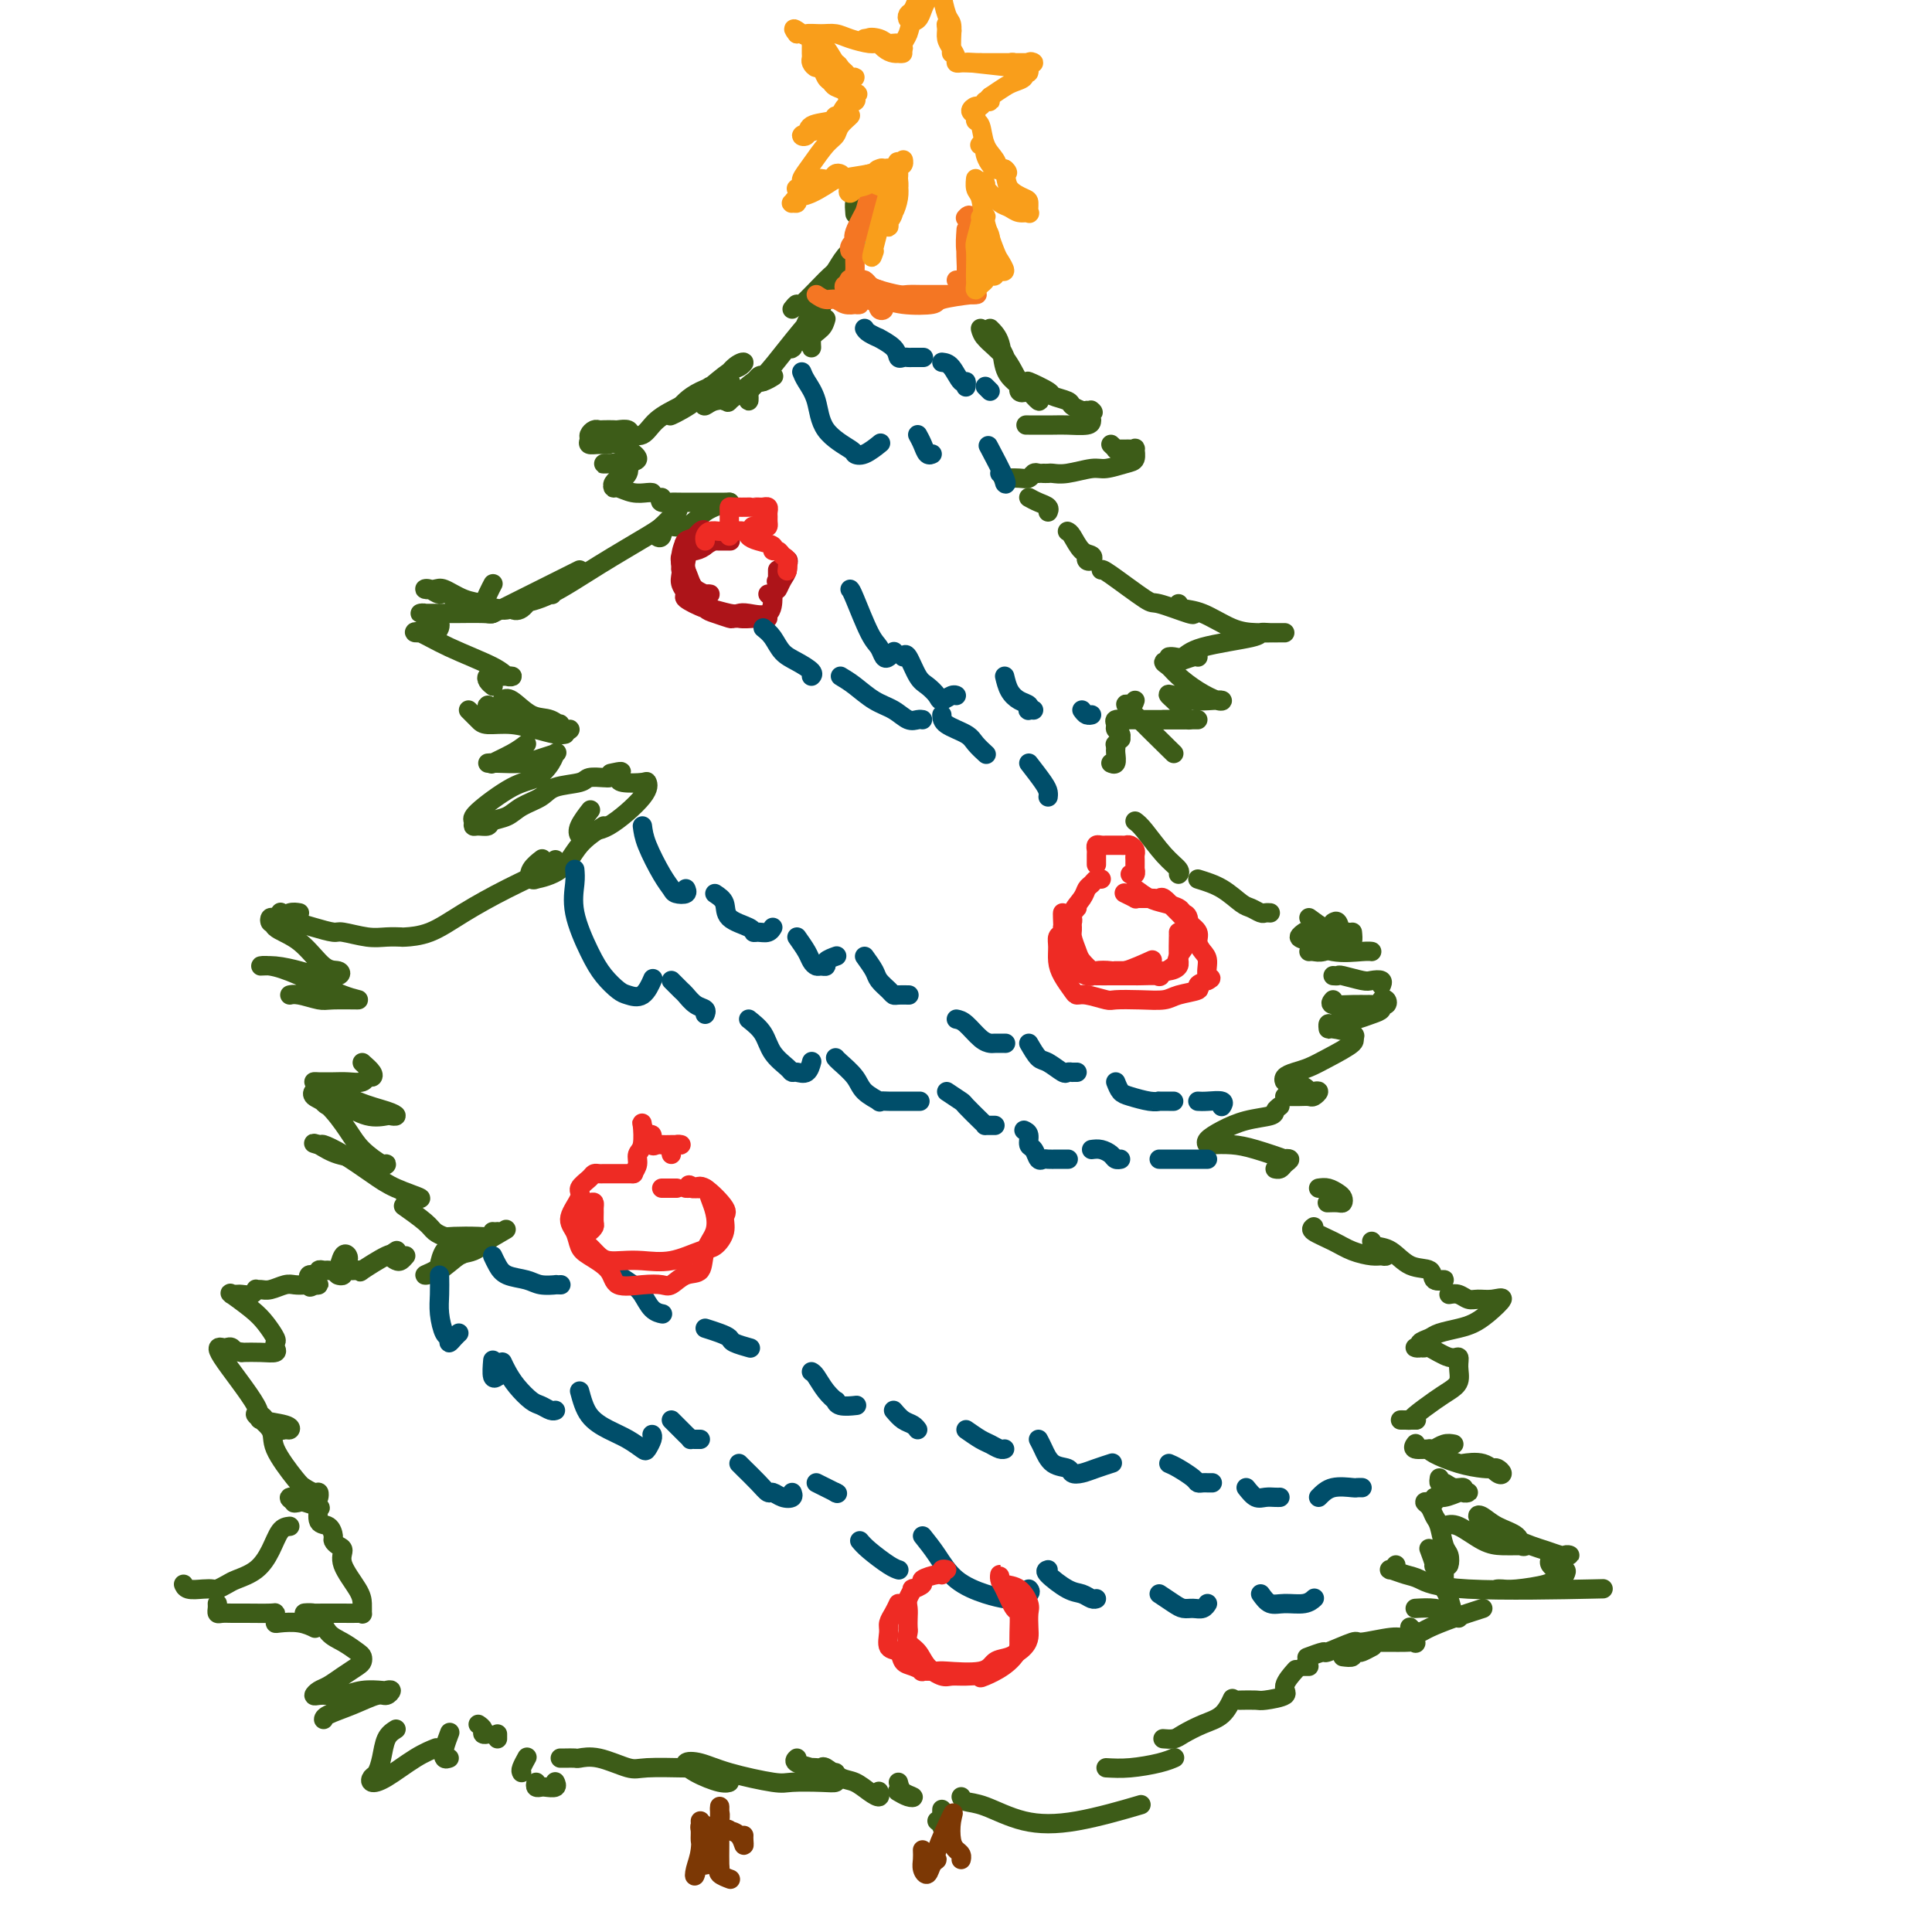 <svg viewBox='0 0 400 400' version='1.1' xmlns='http://www.w3.org/2000/svg' xmlns:xlink='http://www.w3.org/1999/xlink'><g fill='none' stroke='rgb(61,92,24)' stroke-width='4' stroke-linecap='round' stroke-linejoin='round'><path d='M171,66c-0.195,0.689 -0.390,1.378 -1,2c-0.610,0.622 -1.636,1.176 -2,2c-0.364,0.824 -0.066,1.917 0,2c0.066,0.083 -0.102,-0.844 0,-2c0.102,-1.156 0.472,-2.541 1,-4c0.528,-1.459 1.213,-2.993 2,-4c0.787,-1.007 1.675,-1.487 2,-2c0.325,-0.513 0.085,-1.057 0,-1c-0.085,0.057 -0.016,0.717 0,1c0.016,0.283 -0.020,0.191 -1,1c-0.980,0.809 -2.903,2.519 -4,4c-1.097,1.481 -1.369,2.734 -2,4c-0.631,1.266 -1.622,2.544 -2,3c-0.378,0.456 -0.142,0.089 0,0c0.142,-0.089 0.190,0.101 0,0c-0.190,-0.101 -0.619,-0.493 0,-1c0.619,-0.507 2.284,-1.127 3,-2c0.716,-0.873 0.481,-1.997 1,-3c0.519,-1.003 1.792,-1.885 2,-2c0.208,-0.115 -0.648,0.539 -2,2c-1.352,1.461 -3.199,3.731 -5,6c-1.801,2.269 -3.555,4.536 -5,6c-1.445,1.464 -2.581,2.125 -3,3c-0.419,0.875 -0.120,1.964 0,2c0.120,0.036 0.060,-0.982 0,-2'/><path d='M155,81c-2.389,2.781 0.638,-0.766 2,-2c1.362,-1.234 1.059,-0.156 1,0c-0.059,0.156 0.127,-0.609 0,-1c-0.127,-0.391 -0.565,-0.407 -1,0c-0.435,0.407 -0.866,1.236 -2,2c-1.134,0.764 -2.971,1.462 -4,2c-1.029,0.538 -1.251,0.916 -1,1c0.251,0.084 0.975,-0.125 1,0c0.025,0.125 -0.648,0.583 0,0c0.648,-0.583 2.617,-2.208 4,-3c1.383,-0.792 2.180,-0.752 3,-1c0.820,-0.248 1.663,-0.785 2,-1c0.337,-0.215 0.169,-0.107 0,0'/><path d='M158,79c-0.498,-0.318 -0.997,-0.636 -2,0c-1.003,0.636 -2.511,2.227 -4,3c-1.489,0.773 -2.957,0.729 -4,1c-1.043,0.271 -1.659,0.857 -2,1c-0.341,0.143 -0.406,-0.156 0,-1c0.406,-0.844 1.283,-2.232 2,-3c0.717,-0.768 1.272,-0.916 2,-1c0.728,-0.084 1.627,-0.106 1,0c-0.627,0.106 -2.779,0.338 -4,1c-1.221,0.662 -1.510,1.755 -3,3c-1.490,1.245 -4.180,2.644 -5,3c-0.820,0.356 0.230,-0.331 1,-1c0.770,-0.669 1.258,-1.319 2,-2c0.742,-0.681 1.737,-1.394 3,-2c1.263,-0.606 2.794,-1.104 4,-2c1.206,-0.896 2.088,-2.190 3,-3c0.912,-0.810 1.853,-1.135 2,-1c0.147,0.135 -0.499,0.729 -1,1c-0.501,0.271 -0.857,0.220 -2,1c-1.143,0.780 -3.071,2.390 -5,4'/><path d='M146,81c-1.795,1.321 -3.282,2.122 -5,3c-1.718,0.878 -3.668,1.833 -5,3c-1.332,1.167 -2.047,2.547 -3,3c-0.953,0.453 -2.144,-0.021 -3,0c-0.856,0.021 -1.378,0.539 -2,1c-0.622,0.461 -1.344,0.867 -2,1c-0.656,0.133 -1.245,-0.007 -2,0c-0.755,0.007 -1.677,0.159 -2,0c-0.323,-0.159 -0.046,-0.631 0,-1c0.046,-0.369 -0.138,-0.635 0,-1c0.138,-0.365 0.599,-0.830 1,-1c0.401,-0.170 0.741,-0.047 1,0c0.259,0.047 0.435,0.016 1,0c0.565,-0.016 1.517,-0.018 2,0c0.483,0.018 0.495,0.057 1,0c0.505,-0.057 1.502,-0.211 2,0c0.498,0.211 0.499,0.788 0,1c-0.499,0.212 -1.496,0.060 -2,0c-0.504,-0.060 -0.514,-0.027 -1,0c-0.486,0.027 -1.450,0.048 -2,0c-0.550,-0.048 -0.688,-0.164 -1,0c-0.312,0.164 -0.799,0.607 0,1c0.799,0.393 2.884,0.734 4,1c1.116,0.266 1.262,0.456 2,1c0.738,0.544 2.068,1.441 2,2c-0.068,0.559 -1.534,0.779 -3,1'/><path d='M129,96c-0.500,0.156 -0.250,0.046 -1,0c-0.750,-0.046 -2.499,-0.027 -3,0c-0.501,0.027 0.245,0.063 1,0c0.755,-0.063 1.520,-0.223 2,0c0.480,0.223 0.674,0.831 1,1c0.326,0.169 0.782,-0.099 1,0c0.218,0.099 0.198,0.565 0,1c-0.198,0.435 -0.575,0.839 -1,1c-0.425,0.161 -0.897,0.081 -1,0c-0.103,-0.081 0.163,-0.161 0,0c-0.163,0.161 -0.755,0.565 -1,1c-0.245,0.435 -0.143,0.901 0,1c0.143,0.099 0.326,-0.170 1,0c0.674,0.170 1.841,0.777 3,1c1.159,0.223 2.312,0.060 3,0c0.688,-0.060 0.911,-0.017 1,0c0.089,0.017 0.045,0.009 0,0'/><path d='M137,103c-0.238,0.423 -0.475,0.845 0,1c0.475,0.155 1.663,0.041 2,0c0.337,-0.041 -0.179,-0.011 2,0c2.179,0.011 7.051,0.003 9,0c1.949,-0.003 0.974,-0.002 0,0'/><path d='M151,104c-1.776,0.490 -3.551,0.980 -5,2c-1.449,1.020 -2.570,2.571 -4,3c-1.430,0.429 -3.167,-0.264 -4,0c-0.833,0.264 -0.762,1.485 -1,2c-0.238,0.515 -0.785,0.323 -1,0c-0.215,-0.323 -0.099,-0.777 0,-1c0.099,-0.223 0.180,-0.214 1,-1c0.820,-0.786 2.377,-2.367 3,-3c0.623,-0.633 0.311,-0.316 0,0'/><path d='M137,109c-0.395,0.333 -0.791,0.667 -3,2c-2.209,1.333 -6.233,3.667 -10,6c-3.767,2.333 -7.278,4.666 -10,6c-2.722,1.334 -4.655,1.667 -6,2c-1.345,0.333 -2.101,0.664 -2,1c0.101,0.336 1.058,0.678 2,0c0.942,-0.678 1.869,-2.375 3,-3c1.131,-0.625 2.466,-0.179 3,0c0.534,0.179 0.267,0.089 0,0'/><path d='M120,118c-1.178,0.589 -2.357,1.177 -4,2c-1.643,0.823 -3.751,1.879 -6,3c-2.249,1.121 -4.638,2.305 -6,3c-1.362,0.695 -1.696,0.901 -2,1c-0.304,0.099 -0.579,0.093 -1,0c-0.421,-0.093 -0.989,-0.272 -1,-1c-0.011,-0.728 0.536,-2.004 1,-3c0.464,-0.996 0.847,-1.713 1,-2c0.153,-0.287 0.077,-0.143 0,0'/><path d='M115,122c-0.126,0.085 -0.253,0.169 -2,1c-1.747,0.831 -5.115,2.407 -7,3c-1.885,0.593 -2.287,0.202 -3,0c-0.713,-0.202 -1.738,-0.216 -3,0c-1.262,0.216 -2.760,0.660 -4,0c-1.240,-0.660 -2.221,-2.425 -3,-3c-0.779,-0.575 -1.357,0.040 -2,0c-0.643,-0.040 -1.352,-0.736 -2,-1c-0.648,-0.264 -1.236,-0.096 -1,0c0.236,0.096 1.296,0.119 2,0c0.704,-0.119 1.051,-0.382 2,0c0.949,0.382 2.500,1.409 4,2c1.500,0.591 2.948,0.747 4,1c1.052,0.253 1.709,0.604 2,1c0.291,0.396 0.216,0.838 0,1c-0.216,0.162 -0.575,0.043 -2,0c-1.425,-0.043 -3.918,-0.011 -5,0c-1.082,0.011 -0.755,0.002 -2,0c-1.245,-0.002 -4.062,0.002 -5,0c-0.938,-0.002 0.004,-0.011 0,0c-0.004,0.011 -0.954,0.041 -1,0c-0.046,-0.041 0.811,-0.152 1,0c0.189,0.152 -0.291,0.566 0,1c0.291,0.434 1.354,0.887 2,1c0.646,0.113 0.874,-0.114 1,0c0.126,0.114 0.149,0.569 0,1c-0.149,0.431 -0.471,0.837 -1,1c-0.529,0.163 -1.264,0.081 -2,0'/><path d='M88,131c0.121,0.610 0.424,0.134 0,0c-0.424,-0.134 -1.575,0.073 -2,0c-0.425,-0.073 -0.122,-0.426 1,0c1.122,0.426 3.064,1.631 6,3c2.936,1.369 6.865,2.903 9,4c2.135,1.097 2.477,1.758 3,2c0.523,0.242 1.227,0.065 1,0c-0.227,-0.065 -1.385,-0.018 -2,0c-0.615,0.018 -0.688,0.008 -1,0c-0.312,-0.008 -0.865,-0.012 -1,0c-0.135,0.012 0.146,0.042 0,0c-0.146,-0.042 -0.720,-0.156 -1,0c-0.280,0.156 -0.268,0.580 0,1c0.268,0.420 0.791,0.834 1,1c0.209,0.166 0.105,0.083 0,0'/><path d='M104,145c0.492,-0.326 0.984,-0.652 2,0c1.016,0.652 2.557,2.281 4,3c1.443,0.719 2.789,0.529 4,1c1.211,0.471 2.286,1.604 3,2c0.714,0.396 1.068,0.055 1,0c-0.068,-0.055 -0.557,0.178 -1,0c-0.443,-0.178 -0.841,-0.765 -1,-1c-0.159,-0.235 -0.080,-0.117 0,0'/><path d='M101,146c-0.194,0.105 -0.388,0.210 1,1c1.388,0.790 4.358,2.264 6,3c1.642,0.736 1.956,0.733 3,1c1.044,0.267 2.820,0.803 4,1c1.180,0.197 1.766,0.056 2,0c0.234,-0.056 0.117,-0.028 0,0'/><path d='M97,147c0.733,0.724 1.466,1.448 2,2c0.534,0.552 0.868,0.933 2,1c1.132,0.067 3.060,-0.178 5,0c1.940,0.178 3.891,0.780 5,1c1.109,0.220 1.375,0.059 2,0c0.625,-0.059 1.607,-0.017 2,0c0.393,0.017 0.196,0.008 0,0'/><path d='M109,154c-0.805,0.619 -1.610,1.237 -3,2c-1.390,0.763 -3.366,1.669 -4,2c-0.634,0.331 0.073,0.086 0,0c-0.073,-0.086 -0.926,-0.012 -1,0c-0.074,0.012 0.632,-0.036 2,0c1.368,0.036 3.398,0.158 5,0c1.602,-0.158 2.775,-0.596 4,-1c1.225,-0.404 2.502,-0.775 3,-1c0.498,-0.225 0.217,-0.306 0,0c-0.217,0.306 -0.370,0.999 -1,2c-0.630,1.001 -1.739,2.311 -3,3c-1.261,0.689 -2.676,0.759 -5,2c-2.324,1.241 -5.558,3.654 -7,5c-1.442,1.346 -1.093,1.625 -1,2c0.093,0.375 -0.071,0.844 0,1c0.071,0.156 0.377,-0.003 1,0c0.623,0.003 1.564,0.167 2,0c0.436,-0.167 0.368,-0.664 1,-1c0.632,-0.336 1.962,-0.509 3,-1c1.038,-0.491 1.782,-1.298 3,-2c1.218,-0.702 2.911,-1.298 4,-2c1.089,-0.702 1.574,-1.508 3,-2c1.426,-0.492 3.795,-0.668 5,-1c1.205,-0.332 1.248,-0.820 2,-1c0.752,-0.180 2.215,-0.051 3,0c0.785,0.051 0.893,0.026 1,0'/><path d='M126,161c4.578,-1.778 2.022,-1.222 1,-1c-1.022,0.222 -0.511,0.111 0,0'/><path d='M128,161c-0.005,0.411 -0.010,0.822 1,1c1.010,0.178 3.034,0.124 4,0c0.966,-0.124 0.872,-0.317 1,0c0.128,0.317 0.476,1.144 -1,3c-1.476,1.856 -4.776,4.742 -7,6c-2.224,1.258 -3.373,0.890 -4,1c-0.627,0.110 -0.731,0.698 -1,1c-0.269,0.302 -0.701,0.318 -1,0c-0.299,-0.318 -0.465,-0.970 0,-2c0.465,-1.030 1.561,-2.437 2,-3c0.439,-0.563 0.219,-0.281 0,0'/><path d='M125,171c-1.814,1.186 -3.628,2.372 -5,4c-1.372,1.628 -2.303,3.699 -4,5c-1.697,1.301 -4.160,1.834 -5,2c-0.840,0.166 -0.057,-0.033 0,0c0.057,0.033 -0.614,0.297 -1,0c-0.386,-0.297 -0.489,-1.157 0,-2c0.489,-0.843 1.568,-1.669 2,-2c0.432,-0.331 0.216,-0.165 0,0'/><path d='M115,178c-0.166,0.514 -0.332,1.027 -2,2c-1.668,0.973 -4.837,2.404 -8,4c-3.163,1.596 -6.320,3.355 -9,5c-2.680,1.645 -4.882,3.174 -7,4c-2.118,0.826 -4.151,0.949 -5,1c-0.849,0.051 -0.515,0.028 -1,0c-0.485,-0.028 -1.788,-0.063 -3,0c-1.212,0.063 -2.333,0.223 -4,0c-1.667,-0.223 -3.879,-0.830 -5,-1c-1.121,-0.170 -1.151,0.098 -2,0c-0.849,-0.098 -2.518,-0.561 -4,-1c-1.482,-0.439 -2.776,-0.854 -4,-1c-1.224,-0.146 -2.378,-0.024 -3,0c-0.622,0.024 -0.713,-0.050 -1,0c-0.287,0.050 -0.770,0.223 -1,0c-0.230,-0.223 -0.206,-0.843 0,-1c0.206,-0.157 0.594,0.150 1,0c0.406,-0.150 0.830,-0.757 1,-1c0.170,-0.243 0.085,-0.121 0,0'/><path d='M62,189c-0.651,-0.110 -1.303,-0.220 -2,0c-0.697,0.220 -1.440,0.769 -2,1c-0.560,0.231 -0.936,0.143 -1,0c-0.064,-0.143 0.186,-0.340 0,0c-0.186,0.340 -0.807,1.219 0,2c0.807,0.781 3.041,1.464 5,3c1.959,1.536 3.642,3.926 5,5c1.358,1.074 2.391,0.834 3,1c0.609,0.166 0.796,0.738 0,1c-0.796,0.262 -2.574,0.213 -4,0c-1.426,-0.213 -2.501,-0.589 -4,-1c-1.499,-0.411 -3.423,-0.856 -5,-1c-1.577,-0.144 -2.807,0.014 -3,0c-0.193,-0.014 0.649,-0.200 2,0c1.351,0.200 3.209,0.787 6,2c2.791,1.213 6.514,3.053 9,4c2.486,0.947 3.734,1.000 3,1c-0.734,0.000 -3.451,-0.052 -5,0c-1.549,0.052 -1.931,0.210 -3,0c-1.069,-0.210 -2.826,-0.787 -4,-1c-1.174,-0.213 -1.764,-0.061 -2,0c-0.236,0.061 -0.118,0.030 0,0'/><path d='M75,220c0.818,0.724 1.636,1.448 2,2c0.364,0.552 0.275,0.933 0,1c-0.275,0.067 -0.737,-0.178 -1,0c-0.263,0.178 -0.328,0.780 -1,1c-0.672,0.220 -1.951,0.059 -3,0c-1.049,-0.059 -1.868,-0.015 -3,0c-1.132,0.015 -2.577,-0.001 -3,0c-0.423,0.001 0.176,0.017 0,0c-0.176,-0.017 -1.128,-0.067 -1,0c0.128,0.067 1.337,0.253 3,1c1.663,0.747 3.779,2.056 6,3c2.221,0.944 4.546,1.523 6,2c1.454,0.477 2.037,0.852 2,1c-0.037,0.148 -0.695,0.070 -1,0c-0.305,-0.070 -0.256,-0.130 -1,0c-0.744,0.130 -2.279,0.451 -4,0c-1.721,-0.451 -3.626,-1.673 -5,-2c-1.374,-0.327 -2.217,0.241 -3,0c-0.783,-0.241 -1.507,-1.293 -2,-2c-0.493,-0.707 -0.755,-1.071 -1,-1c-0.245,0.071 -0.472,0.577 0,1c0.472,0.423 1.643,0.765 3,2c1.357,1.235 2.899,3.365 4,5c1.101,1.635 1.762,2.775 3,4c1.238,1.225 3.052,2.536 4,3c0.948,0.464 1.030,0.080 1,0c-0.030,-0.080 -0.173,0.143 -1,0c-0.827,-0.143 -2.338,-0.654 -4,-1c-1.662,-0.346 -3.475,-0.527 -5,-1c-1.525,-0.473 -2.763,-1.236 -4,-2'/><path d='M66,237c-2.029,-0.601 -0.601,-0.103 0,0c0.601,0.103 0.374,-0.189 1,0c0.626,0.189 2.105,0.860 4,2c1.895,1.140 4.207,2.750 6,4c1.793,1.250 3.069,2.139 5,3c1.931,0.861 4.518,1.695 5,2c0.482,0.305 -1.139,0.082 -2,0c-0.861,-0.082 -0.960,-0.023 -1,0c-0.040,0.023 -0.020,0.012 0,0'/><path d='M84,250c-0.407,-0.287 -0.813,-0.574 0,0c0.813,0.574 2.847,2.010 4,3c1.153,0.990 1.427,1.534 2,2c0.573,0.466 1.446,0.853 2,1c0.554,0.147 0.789,0.053 2,0c1.211,-0.053 3.397,-0.066 5,0c1.603,0.066 2.624,0.210 3,0c0.376,-0.210 0.107,-0.774 0,-1c-0.107,-0.226 -0.054,-0.113 0,0'/><path d='M103,255c-0.179,0.235 -0.358,0.470 -1,1c-0.642,0.530 -1.746,1.355 -3,2c-1.254,0.645 -2.656,1.108 -4,2c-1.344,0.892 -2.629,2.211 -4,3c-1.371,0.789 -2.829,1.048 -3,1c-0.171,-0.048 0.943,-0.402 2,-1c1.057,-0.598 2.057,-1.439 3,-2c0.943,-0.561 1.831,-0.843 4,-2c2.169,-1.157 5.620,-3.188 7,-4c1.380,-0.812 0.690,-0.406 0,0'/><path d='M102,256c-1.289,1.209 -2.577,2.418 -4,3c-1.423,0.582 -2.980,0.538 -4,1c-1.020,0.462 -1.503,1.430 -2,2c-0.497,0.570 -1.010,0.740 -1,0c0.010,-0.740 0.541,-2.392 1,-3c0.459,-0.608 0.845,-0.174 1,0c0.155,0.174 0.077,0.087 0,0'/><path d='M84,260c-0.348,0.400 -0.695,0.801 -1,1c-0.305,0.199 -0.566,0.198 -1,0c-0.434,-0.198 -1.040,-0.592 -1,-1c0.040,-0.408 0.726,-0.831 1,-1c0.274,-0.169 0.137,-0.085 0,0'/><path d='M82,260c-0.275,-0.340 -0.549,-0.679 -2,0c-1.451,0.679 -4.077,2.377 -5,3c-0.923,0.623 -0.141,0.171 0,0c0.141,-0.171 -0.358,-0.060 -1,0c-0.642,0.060 -1.427,0.068 -2,0c-0.573,-0.068 -0.935,-0.211 -1,0c-0.065,0.211 0.168,0.778 0,1c-0.168,0.222 -0.738,0.101 -1,0c-0.262,-0.101 -0.216,-0.182 0,-1c0.216,-0.818 0.601,-2.373 1,-3c0.399,-0.627 0.812,-0.326 1,0c0.188,0.326 0.153,0.676 0,1c-0.153,0.324 -0.423,0.622 -1,1c-0.577,0.378 -1.460,0.837 -2,1c-0.540,0.163 -0.736,0.030 -1,0c-0.264,-0.030 -0.596,0.044 -1,0c-0.404,-0.044 -0.879,-0.205 -1,0c-0.121,0.205 0.114,0.777 0,1c-0.114,0.223 -0.576,0.098 -1,0c-0.424,-0.098 -0.810,-0.170 -1,0c-0.190,0.170 -0.185,0.582 0,1c0.185,0.418 0.550,0.843 1,1c0.450,0.157 0.986,0.045 1,0c0.014,-0.045 -0.493,-0.022 -1,0'/><path d='M65,266c-1.121,0.929 -0.923,0.253 -1,0c-0.077,-0.253 -0.430,-0.082 -1,0c-0.570,0.082 -1.358,0.075 -2,0c-0.642,-0.075 -1.138,-0.217 -2,0c-0.862,0.217 -2.089,0.794 -3,1c-0.911,0.206 -1.505,0.041 -2,0c-0.495,-0.041 -0.892,0.042 -1,0c-0.108,-0.042 0.072,-0.207 0,0c-0.072,0.207 -0.397,0.788 -1,1c-0.603,0.212 -1.486,0.054 -2,0c-0.514,-0.054 -0.661,-0.006 -1,0c-0.339,0.006 -0.870,-0.032 -1,0c-0.130,0.032 0.141,0.135 0,0c-0.141,-0.135 -0.693,-0.506 0,0c0.693,0.506 2.630,1.890 4,3c1.370,1.110 2.173,1.947 3,3c0.827,1.053 1.678,2.321 2,3c0.322,0.679 0.117,0.770 0,1c-0.117,0.230 -0.145,0.598 0,1c0.145,0.402 0.462,0.839 0,1c-0.462,0.161 -1.703,0.046 -3,0c-1.297,-0.046 -2.648,-0.023 -4,0'/><path d='M50,280c-1.483,-0.224 -1.691,-0.785 -2,-1c-0.309,-0.215 -0.718,-0.083 -1,0c-0.282,0.083 -0.436,0.116 -1,0c-0.564,-0.116 -1.538,-0.381 0,2c1.538,2.381 5.587,7.408 7,10c1.413,2.592 0.191,2.749 1,3c0.809,0.251 3.649,0.596 5,1c1.351,0.404 1.211,0.865 1,1c-0.211,0.135 -0.494,-0.057 -1,0c-0.506,0.057 -1.235,0.364 -2,0c-0.765,-0.364 -1.568,-1.398 -2,-2c-0.432,-0.602 -0.495,-0.771 -1,-1c-0.505,-0.229 -1.454,-0.518 -1,0c0.454,0.518 2.310,1.841 3,3c0.690,1.159 0.213,2.152 1,4c0.787,1.848 2.838,4.552 4,6c1.162,1.448 1.435,1.642 2,2c0.565,0.358 1.421,0.880 2,1c0.579,0.120 0.879,-0.164 1,0c0.121,0.164 0.063,0.775 0,1c-0.063,0.225 -0.130,0.063 -1,0c-0.870,-0.063 -2.542,-0.027 -3,0c-0.458,0.027 0.300,0.046 0,0c-0.300,-0.046 -1.657,-0.156 -2,0c-0.343,0.156 0.329,0.578 1,1'/><path d='M61,311c-0.559,0.325 0.544,0.137 1,0c0.456,-0.137 0.264,-0.222 1,0c0.736,0.222 2.400,0.751 3,1c0.600,0.249 0.137,0.217 0,0c-0.137,-0.217 0.054,-0.619 0,0c-0.054,0.619 -0.352,2.260 0,3c0.352,0.740 1.353,0.578 2,1c0.647,0.422 0.941,1.426 1,2c0.059,0.574 -0.118,0.716 0,1c0.118,0.284 0.529,0.708 1,1c0.471,0.292 1.002,0.450 1,1c-0.002,0.550 -0.536,1.492 0,3c0.536,1.508 2.142,3.581 3,5c0.858,1.419 0.968,2.184 1,3c0.032,0.816 -0.012,1.683 0,2c0.012,0.317 0.081,0.085 0,0c-0.081,-0.085 -0.313,-0.024 -1,0c-0.687,0.024 -1.831,0.009 -3,0c-1.169,-0.009 -2.365,-0.013 -4,0c-1.635,0.013 -3.709,0.042 -4,0c-0.291,-0.042 1.203,-0.155 2,0c0.797,0.155 0.899,0.577 1,1'/><path d='M66,335c0.780,0.742 1.229,2.097 2,3c0.771,0.903 1.866,1.355 3,2c1.134,0.645 2.309,1.485 3,2c0.691,0.515 0.897,0.705 1,1c0.103,0.295 0.102,0.695 0,1c-0.102,0.305 -0.305,0.516 -1,1c-0.695,0.484 -1.883,1.240 -3,2c-1.117,0.760 -2.165,1.524 -3,2c-0.835,0.476 -1.459,0.664 -2,1c-0.541,0.336 -0.999,0.818 -1,1c-0.001,0.182 0.455,0.063 1,0c0.545,-0.063 1.178,-0.069 2,0c0.822,0.069 1.832,0.214 3,0c1.168,-0.214 2.492,-0.785 4,-1c1.508,-0.215 3.199,-0.073 4,0c0.801,0.073 0.712,0.078 1,0c0.288,-0.078 0.953,-0.239 1,0c0.047,0.239 -0.523,0.877 -1,1c-0.477,0.123 -0.860,-0.268 -2,0c-1.140,0.268 -3.038,1.196 -5,2c-1.962,0.804 -3.990,1.486 -5,2c-1.010,0.514 -1.003,0.861 -1,1c0.003,0.139 0.001,0.069 0,0'/><path d='M82,358c-0.755,0.477 -1.510,0.955 -2,2c-0.490,1.045 -0.713,2.658 -1,4c-0.287,1.342 -0.636,2.413 -1,3c-0.364,0.587 -0.741,0.689 -1,1c-0.259,0.311 -0.398,0.829 0,1c0.398,0.171 1.333,-0.006 3,-1c1.667,-0.994 4.064,-2.806 6,-4c1.936,-1.194 3.410,-1.770 4,-2c0.590,-0.230 0.295,-0.115 0,0'/><path d='M93,364c-0.393,0.137 -0.786,0.274 -1,0c-0.214,-0.274 -0.250,-0.958 0,-2c0.250,-1.042 0.786,-2.440 1,-3c0.214,-0.560 0.107,-0.280 0,0'/><path d='M99,357c0.452,0.310 0.905,0.619 1,1c0.095,0.381 -0.167,0.833 0,1c0.167,0.167 0.762,0.048 1,0c0.238,-0.048 0.119,-0.024 0,0'/><path d='M103,359c0.000,0.422 0.000,0.844 0,1c0.000,0.156 0.000,0.044 0,0c-0.000,-0.044 0.000,-0.022 0,0'/><path d='M108,367c-0.111,-0.200 -0.222,-0.400 0,-1c0.222,-0.600 0.778,-1.600 1,-2c0.222,-0.400 0.111,-0.200 0,0'/><path d='M111,369c-0.099,0.420 -0.198,0.841 0,1c0.198,0.159 0.694,0.057 1,0c0.306,-0.057 0.422,-0.068 1,0c0.578,0.068 1.619,0.214 2,0c0.381,-0.214 0.103,-0.788 0,-1c-0.103,-0.212 -0.029,-0.060 0,0c0.029,0.060 0.015,0.030 0,0'/><path d='M116,364c0.206,0.004 0.412,0.009 1,0c0.588,-0.009 1.560,-0.031 2,0c0.440,0.031 0.350,0.113 1,0c0.650,-0.113 2.041,-0.423 4,0c1.959,0.423 4.486,1.577 6,2c1.514,0.423 2.014,0.113 4,0c1.986,-0.113 5.458,-0.031 7,0c1.542,0.031 1.155,0.009 1,0c-0.155,-0.009 -0.077,-0.004 0,0'/><path d='M148,368c0.706,0.435 1.413,0.870 2,1c0.587,0.130 1.055,-0.043 1,0c-0.055,0.043 -0.631,0.304 -2,0c-1.369,-0.304 -3.530,-1.174 -5,-2c-1.470,-0.826 -2.248,-1.608 -2,-2c0.248,-0.392 1.522,-0.392 3,0c1.478,0.392 3.160,1.178 6,2c2.840,0.822 6.838,1.682 9,2c2.162,0.318 2.488,0.096 4,0c1.512,-0.096 4.209,-0.064 6,0c1.791,0.064 2.676,0.162 3,0c0.324,-0.162 0.087,-0.582 0,-1c-0.087,-0.418 -0.025,-0.834 0,-1c0.025,-0.166 0.012,-0.083 0,0'/><path d='M165,364c-0.346,0.310 -0.692,0.619 0,1c0.692,0.381 2.421,0.832 3,1c0.579,0.168 0.006,0.052 0,0c-0.006,-0.052 0.553,-0.040 1,0c0.447,0.040 0.780,0.108 1,0c0.220,-0.108 0.325,-0.392 1,0c0.675,0.392 1.918,1.460 3,2c1.082,0.540 2.003,0.551 3,1c0.997,0.449 2.071,1.337 3,2c0.929,0.663 1.712,1.102 2,1c0.288,-0.102 0.082,-0.743 0,-1c-0.082,-0.257 -0.041,-0.128 0,0'/><path d='M186,369c0.182,0.740 0.364,1.480 1,2c0.636,0.520 1.727,0.820 2,1c0.273,0.180 -0.273,0.241 -1,0c-0.727,-0.241 -1.636,-0.783 -2,-1c-0.364,-0.217 -0.182,-0.108 0,0'/><path d='M194,377c0.423,0.333 0.845,0.667 1,1c0.155,0.333 0.042,0.667 0,0c-0.042,-0.667 -0.012,-2.333 0,-3c0.012,-0.667 0.006,-0.333 0,0'/><path d='M199,372c0.149,0.394 0.297,0.788 1,1c0.703,0.212 1.959,0.242 4,1c2.041,0.758 4.867,2.244 8,3c3.133,0.756 6.574,0.780 11,0c4.426,-0.780 9.836,-2.366 12,-3c2.164,-0.634 1.082,-0.317 0,0'/><path d='M229,366c1.525,0.083 3.049,0.166 5,0c1.951,-0.166 4.327,-0.581 6,-1c1.673,-0.419 2.643,-0.844 3,-1c0.357,-0.156 0.102,-0.045 0,0c-0.102,0.045 -0.051,0.022 0,0'/><path d='M241,360c-0.191,-0.017 -0.382,-0.033 0,0c0.382,0.033 1.335,0.117 2,0c0.665,-0.117 1.040,-0.435 2,-1c0.960,-0.565 2.505,-1.378 4,-2c1.495,-0.622 2.941,-1.052 4,-2c1.059,-0.948 1.731,-2.414 2,-3c0.269,-0.586 0.134,-0.293 0,0'/><path d='M257,352c-0.313,0.005 -0.625,0.011 0,0c0.625,-0.011 2.189,-0.038 3,0c0.811,0.038 0.869,0.143 2,0c1.131,-0.143 3.334,-0.533 4,-1c0.666,-0.467 -0.205,-1.010 0,-2c0.205,-0.990 1.487,-2.426 2,-3c0.513,-0.574 0.256,-0.287 0,0'/><path d='M270,345c0.417,0.000 0.833,0.000 1,0c0.167,0.000 0.083,0.000 0,0'/><path d='M278,343c0.872,0.111 1.744,0.222 2,0c0.256,-0.222 -0.103,-0.778 0,-1c0.103,-0.222 0.667,-0.111 1,0c0.333,0.111 0.436,0.222 1,0c0.564,-0.222 1.590,-0.778 2,-1c0.410,-0.222 0.205,-0.111 0,0'/><path d='M286,340c0.384,0.001 0.768,0.002 1,0c0.232,-0.002 0.311,-0.008 1,0c0.689,0.008 1.989,0.030 3,0c1.011,-0.030 1.735,-0.113 2,0c0.265,0.113 0.071,0.422 0,0c-0.071,-0.422 -0.019,-1.575 0,-2c0.019,-0.425 0.005,-0.121 0,0c-0.005,0.121 -0.003,0.061 0,0'/><path d='M293,338c0.111,0.111 0.222,0.222 0,0c-0.222,-0.222 -0.778,-0.778 -1,-1c-0.222,-0.222 -0.111,-0.111 0,0'/><path d='M293,333c1.418,-0.080 2.836,-0.160 4,0c1.164,0.160 2.073,0.561 3,1c0.927,0.439 1.870,0.917 2,1c0.130,0.083 -0.554,-0.227 -1,-1c-0.446,-0.773 -0.656,-2.007 -1,-3c-0.344,-0.993 -0.824,-1.744 -1,-2c-0.176,-0.256 -0.047,-0.016 0,0c0.047,0.016 0.013,-0.192 0,-1c-0.013,-0.808 -0.003,-2.218 0,-3c0.003,-0.782 0.001,-0.938 0,-1c-0.001,-0.062 -0.000,-0.031 0,0'/><path d='M164,64c0.448,-0.564 0.896,-1.127 1,-1c0.104,0.127 -0.136,0.945 1,0c1.136,-0.945 3.649,-3.655 5,-5c1.351,-1.345 1.539,-1.327 2,-2c0.461,-0.673 1.196,-2.036 2,-3c0.804,-0.964 1.678,-1.529 2,-2c0.322,-0.471 0.092,-0.849 0,-1c-0.092,-0.151 -0.046,-0.076 0,0'/><path d='M178,44c-0.422,-1.067 -0.844,-2.133 -1,-2c-0.156,0.133 -0.044,1.467 0,2c0.044,0.533 0.022,0.267 0,0'/></g>
<g fill='none' stroke='rgb(244,118,35)' stroke-width='4' stroke-linecap='round' stroke-linejoin='round'><path d='M169,61c0.663,0.453 1.325,0.906 2,1c0.675,0.094 1.362,-0.170 2,0c0.638,0.170 1.226,0.775 2,1c0.774,0.225 1.734,0.070 2,0c0.266,-0.070 -0.162,-0.057 0,0c0.162,0.057 0.916,0.156 1,0c0.084,-0.156 -0.501,-0.568 -1,-1c-0.499,-0.432 -0.913,-0.884 -1,-1c-0.087,-0.116 0.154,0.105 0,0c-0.154,-0.105 -0.704,-0.537 -1,-1c-0.296,-0.463 -0.337,-0.958 0,-1c0.337,-0.042 1.054,0.369 2,1c0.946,0.631 2.123,1.483 3,2c0.877,0.517 1.454,0.701 2,1c0.546,0.299 1.061,0.715 1,1c-0.061,0.285 -0.697,0.440 -1,0c-0.303,-0.440 -0.272,-1.474 -1,-2c-0.728,-0.526 -2.214,-0.544 -3,-1c-0.786,-0.456 -0.870,-1.349 -1,-2c-0.130,-0.651 -0.304,-1.060 0,-1c0.304,0.060 1.087,0.589 2,1c0.913,0.411 1.957,0.706 3,1'/><path d='M182,60c0.780,0.536 0.230,0.874 0,1c-0.230,0.126 -0.142,0.038 0,0c0.142,-0.038 0.337,-0.025 0,0c-0.337,0.025 -1.205,0.063 -2,0c-0.795,-0.063 -1.515,-0.226 -1,0c0.515,0.226 2.266,0.842 3,1c0.734,0.158 0.453,-0.144 1,0c0.547,0.144 1.924,0.732 4,1c2.076,0.268 4.851,0.215 6,0c1.149,-0.215 0.674,-0.594 2,-1c1.326,-0.406 4.455,-0.841 6,-1c1.545,-0.159 1.505,-0.043 1,0c-0.505,0.043 -1.475,0.011 -2,0c-0.525,-0.011 -0.606,-0.003 -1,0c-0.394,0.003 -1.101,0.002 -2,0c-0.899,-0.002 -1.991,-0.003 -3,0c-1.009,0.003 -1.933,0.012 -3,0c-1.067,-0.012 -2.275,-0.045 -3,0c-0.725,0.045 -0.968,0.170 -2,0c-1.032,-0.170 -2.854,-0.633 -4,-1c-1.146,-0.367 -1.616,-0.637 -2,-1c-0.384,-0.363 -0.681,-0.818 -1,-1c-0.319,-0.182 -0.659,-0.091 -1,0'/><path d='M178,58c-3.785,-0.413 -1.746,0.054 -1,0c0.746,-0.054 0.200,-0.630 0,-1c-0.200,-0.370 -0.052,-0.534 0,-1c0.052,-0.466 0.010,-1.232 0,-2c-0.010,-0.768 0.012,-1.536 0,-2c-0.012,-0.464 -0.057,-0.625 0,-1c0.057,-0.375 0.216,-0.965 0,-1c-0.216,-0.035 -0.807,0.486 -1,1c-0.193,0.514 0.011,1.022 0,1c-0.011,-0.022 -0.238,-0.574 0,-1c0.238,-0.426 0.940,-0.727 1,-1c0.060,-0.273 -0.524,-0.518 0,-2c0.524,-1.482 2.154,-4.201 3,-6c0.846,-1.799 0.907,-2.678 1,-3c0.093,-0.322 0.218,-0.087 0,0c-0.218,0.087 -0.780,0.026 -1,0c-0.220,-0.026 -0.097,-0.018 0,0c0.097,0.018 0.169,0.047 0,1c-0.169,0.953 -0.577,2.830 -1,4c-0.423,1.170 -0.859,1.631 -1,2c-0.141,0.369 0.014,0.645 0,1c-0.014,0.355 -0.196,0.788 0,1c0.196,0.212 0.770,0.203 1,0c0.230,-0.203 0.115,-0.602 0,-1'/><path d='M179,47c0.115,0.211 1.402,-3.263 2,-5c0.598,-1.737 0.507,-1.737 1,-2c0.493,-0.263 1.569,-0.789 2,-1c0.431,-0.211 0.215,-0.105 0,0'/><path d='M198,58c0.309,0.012 0.619,0.025 1,0c0.381,-0.025 0.834,-0.087 1,-1c0.166,-0.913 0.043,-2.677 0,-4c-0.043,-1.323 -0.008,-2.205 0,-3c0.008,-0.795 -0.012,-1.502 0,-2c0.012,-0.498 0.056,-0.788 0,0c-0.056,0.788 -0.211,2.654 0,4c0.211,1.346 0.789,2.174 1,3c0.211,0.826 0.056,1.651 0,2c-0.056,0.349 -0.014,0.222 0,0c0.014,-0.222 0.000,-0.539 0,-1c-0.000,-0.461 0.014,-1.065 0,-2c-0.014,-0.935 -0.055,-2.199 0,-4c0.055,-1.801 0.207,-4.139 0,-5c-0.207,-0.861 -0.773,-0.246 -1,0c-0.227,0.246 -0.113,0.123 0,0'/></g>
<g fill='none' stroke='rgb(249,158,27)' stroke-width='4' stroke-linecap='round' stroke-linejoin='round'><path d='M181,52c-0.431,1.213 -0.862,2.425 0,-1c0.862,-3.425 3.017,-11.489 4,-15c0.983,-3.511 0.796,-2.470 1,-2c0.204,0.470 0.801,0.370 1,0c0.199,-0.370 0.002,-1.008 0,-1c-0.002,0.008 0.193,0.664 0,1c-0.193,0.336 -0.773,0.352 -1,1c-0.227,0.648 -0.099,1.927 0,3c0.099,1.073 0.170,1.938 0,3c-0.170,1.062 -0.583,2.321 -1,3c-0.417,0.679 -0.840,0.780 -1,1c-0.160,0.220 -0.058,0.561 0,1c0.058,0.439 0.072,0.977 0,1c-0.072,0.023 -0.230,-0.470 0,-1c0.230,-0.530 0.847,-1.098 1,-2c0.153,-0.902 -0.158,-2.137 0,-3c0.158,-0.863 0.785,-1.355 1,-2c0.215,-0.645 0.020,-1.443 0,-2c-0.020,-0.557 0.137,-0.873 0,-1c-0.137,-0.127 -0.569,-0.063 -1,0'/><path d='M185,36c-0.082,-1.642 -0.789,-0.246 -1,0c-0.211,0.246 0.072,-0.659 0,-1c-0.072,-0.341 -0.500,-0.117 -1,0c-0.500,0.117 -1.073,0.127 -1,0c0.073,-0.127 0.793,-0.391 1,0c0.207,0.391 -0.098,1.436 0,2c0.098,0.564 0.600,0.646 1,1c0.400,0.354 0.699,0.980 0,1c-0.699,0.020 -2.396,-0.565 -3,-1c-0.604,-0.435 -0.117,-0.720 0,-1c0.117,-0.280 -0.138,-0.556 0,-1c0.138,-0.444 0.667,-1.055 1,-1c0.333,0.055 0.470,0.776 0,1c-0.470,0.224 -1.549,-0.048 -2,0c-0.451,0.048 -0.276,0.415 -1,1c-0.724,0.585 -2.349,1.388 -3,2c-0.651,0.612 -0.329,1.032 0,1c0.329,-0.032 0.664,-0.516 1,-1'/><path d='M177,39c-1.405,0.493 -0.919,0.226 0,0c0.919,-0.226 2.269,-0.413 3,-1c0.731,-0.587 0.842,-1.576 1,-2c0.158,-0.424 0.361,-0.283 -1,0c-1.361,0.283 -4.287,0.706 -6,1c-1.713,0.294 -2.211,0.457 -3,1c-0.789,0.543 -1.867,1.467 -3,2c-1.133,0.533 -2.319,0.675 -3,1c-0.681,0.325 -0.855,0.832 -1,1c-0.145,0.168 -0.260,-0.004 0,0c0.260,0.004 0.893,0.183 1,0c0.107,-0.183 -0.314,-0.730 0,-1c0.314,-0.270 1.364,-0.265 3,-1c1.636,-0.735 3.858,-2.211 5,-3c1.142,-0.789 1.203,-0.892 1,-1c-0.203,-0.108 -0.670,-0.221 -1,0c-0.330,0.221 -0.523,0.778 -1,1c-0.477,0.222 -1.239,0.111 -2,0'/><path d='M170,37c-1.314,0.457 -3.100,1.599 -4,2c-0.900,0.401 -0.916,0.061 -1,0c-0.084,-0.061 -0.237,0.156 0,0c0.237,-0.156 0.866,-0.685 1,-1c0.134,-0.315 -0.225,-0.416 0,-1c0.225,-0.584 1.035,-1.653 2,-3c0.965,-1.347 2.085,-2.974 3,-4c0.915,-1.026 1.625,-1.453 2,-2c0.375,-0.547 0.416,-1.215 1,-2c0.584,-0.785 1.711,-1.687 2,-2c0.289,-0.313 -0.261,-0.038 -1,0c-0.739,0.038 -1.668,-0.161 -2,0c-0.332,0.161 -0.067,0.682 -1,1c-0.933,0.318 -3.063,0.434 -4,1c-0.937,0.566 -0.680,1.581 -1,2c-0.320,0.419 -1.217,0.243 -1,0c0.217,-0.243 1.547,-0.551 3,-1c1.453,-0.449 3.029,-1.038 4,-2c0.971,-0.962 1.338,-2.298 2,-3c0.662,-0.702 1.618,-0.772 2,-1c0.382,-0.228 0.191,-0.614 0,-1'/><path d='M177,20c1.507,-1.189 -0.226,-0.163 -1,0c-0.774,0.163 -0.589,-0.539 -1,-1c-0.411,-0.461 -1.419,-0.683 -2,-1c-0.581,-0.317 -0.734,-0.729 -1,-1c-0.266,-0.271 -0.646,-0.401 -1,-1c-0.354,-0.599 -0.683,-1.666 -1,-2c-0.317,-0.334 -0.621,0.065 -1,0c-0.379,-0.065 -0.834,-0.596 -1,-1c-0.166,-0.404 -0.045,-0.683 0,-1c0.045,-0.317 0.014,-0.674 0,-1c-0.014,-0.326 -0.012,-0.622 0,-1c0.012,-0.378 0.033,-0.838 0,-1c-0.033,-0.162 -0.121,-0.027 0,0c0.121,0.027 0.452,-0.056 1,0c0.548,0.056 1.314,0.249 2,1c0.686,0.751 1.292,2.059 2,3c0.708,0.941 1.517,1.513 2,2c0.483,0.487 0.640,0.888 1,1c0.360,0.112 0.924,-0.066 1,0c0.076,0.066 -0.335,0.375 -1,0c-0.665,-0.375 -1.582,-1.435 -2,-2c-0.418,-0.565 -0.336,-0.635 -1,-1c-0.664,-0.365 -2.075,-1.026 -3,-2c-0.925,-0.974 -1.364,-2.262 -2,-3c-0.636,-0.738 -1.467,-0.925 -2,-1c-0.533,-0.075 -0.766,-0.037 -1,0'/><path d='M165,7c-1.653,-2.010 0.216,-0.536 1,0c0.784,0.536 0.483,0.133 1,0c0.517,-0.133 1.852,0.002 3,0c1.148,-0.002 2.108,-0.141 3,0c0.892,0.141 1.716,0.563 3,1c1.284,0.437 3.028,0.887 4,1c0.972,0.113 1.171,-0.113 2,0c0.829,0.113 2.289,0.566 3,1c0.711,0.434 0.671,0.849 1,1c0.329,0.151 1.025,0.039 1,0c-0.025,-0.039 -0.770,-0.004 -1,0c-0.230,0.004 0.055,-0.023 0,0c-0.055,0.023 -0.450,0.097 -1,0c-0.550,-0.097 -1.255,-0.366 -2,-1c-0.745,-0.634 -1.530,-1.634 -2,-2c-0.470,-0.366 -0.627,-0.099 -1,0c-0.373,0.099 -0.964,0.028 -1,0c-0.036,-0.028 0.482,-0.014 1,0'/><path d='M180,8c-0.414,-0.375 1.051,-0.313 2,0c0.949,0.313 1.382,0.877 2,1c0.618,0.123 1.421,-0.196 2,0c0.579,0.196 0.933,0.907 1,1c0.067,0.093 -0.153,-0.434 0,-1c0.153,-0.566 0.679,-1.173 1,-2c0.321,-0.827 0.437,-1.875 1,-3c0.563,-1.125 1.573,-2.327 2,-3c0.427,-0.673 0.271,-0.818 0,-1c-0.271,-0.182 -0.658,-0.402 -1,0c-0.342,0.402 -0.638,1.427 -1,2c-0.362,0.573 -0.790,0.693 -1,1c-0.210,0.307 -0.203,0.802 0,1c0.203,0.198 0.601,0.099 1,0'/><path d='M189,4c-0.132,0.556 0.539,0.447 1,0c0.461,-0.447 0.711,-1.233 1,-2c0.289,-0.767 0.616,-1.514 1,-2c0.384,-0.486 0.824,-0.710 1,-1c0.176,-0.290 0.088,-0.645 0,-1'/><path d='M195,-1c-0.083,-0.410 -0.166,-0.820 0,0c0.166,0.820 0.580,2.870 1,4c0.420,1.130 0.844,1.340 1,2c0.156,0.660 0.043,1.772 0,3c-0.043,1.228 -0.015,2.573 0,3c0.015,0.427 0.018,-0.066 0,-1c-0.018,-0.934 -0.058,-2.311 0,-3c0.058,-0.689 0.214,-0.690 0,-1c-0.214,-0.310 -0.800,-0.928 -1,-1c-0.200,-0.072 -0.016,0.401 0,1c0.016,0.599 -0.136,1.323 0,2c0.136,0.677 0.562,1.306 1,2c0.438,0.694 0.890,1.454 1,2c0.110,0.546 -0.123,0.878 0,1c0.123,0.122 0.600,0.033 1,0c0.400,-0.033 0.723,-0.009 1,0c0.277,0.009 0.508,0.003 1,0c0.492,-0.003 1.246,-0.001 2,0'/><path d='M203,13c1.344,0.001 2.205,0.004 3,0c0.795,-0.004 1.525,-0.014 2,0c0.475,0.014 0.695,0.053 1,0c0.305,-0.053 0.695,-0.196 1,0c0.305,0.196 0.526,0.732 1,1c0.474,0.268 1.199,0.268 -1,0c-2.199,-0.268 -7.324,-0.804 -9,-1c-1.676,-0.196 0.098,-0.053 1,0c0.902,0.053 0.934,0.014 2,0c1.066,-0.014 3.166,-0.003 4,0c0.834,0.003 0.401,-0.001 1,0c0.599,0.001 2.228,0.008 3,0c0.772,-0.008 0.686,-0.031 1,0c0.314,0.031 1.028,0.116 1,0c-0.028,-0.116 -0.798,-0.434 -1,0c-0.202,0.434 0.165,1.621 0,2c-0.165,0.379 -0.862,-0.050 -1,0c-0.138,0.050 0.283,0.581 0,1c-0.283,0.419 -1.268,0.728 -2,1c-0.732,0.272 -1.209,0.506 -2,1c-0.791,0.494 -1.895,1.247 -3,2'/><path d='M205,20c-1.290,1.311 -1.014,1.087 -1,1c0.014,-0.087 -0.233,-0.038 0,0c0.233,0.038 0.947,0.066 1,0c0.053,-0.066 -0.556,-0.225 -1,0c-0.444,0.225 -0.722,0.835 -1,1c-0.278,0.165 -0.554,-0.113 -1,0c-0.446,0.113 -1.060,0.617 -1,1c0.060,0.383 0.793,0.644 1,1c0.207,0.356 -0.114,0.807 0,1c0.114,0.193 0.661,0.129 1,1c0.339,0.871 0.469,2.678 1,4c0.531,1.322 1.462,2.158 2,3c0.538,0.842 0.683,1.688 1,2c0.317,0.312 0.805,0.089 1,0c0.195,-0.089 0.098,-0.045 0,0'/><path d='M208,35c1.016,1.507 0.556,0.274 0,0c-0.556,-0.274 -1.207,0.410 -2,0c-0.793,-0.410 -1.727,-1.912 -2,-3c-0.273,-1.088 0.114,-1.760 0,-2c-0.114,-0.240 -0.731,-0.049 -1,0c-0.269,0.049 -0.190,-0.044 0,0c0.190,0.044 0.492,0.225 1,1c0.508,0.775 1.222,2.143 2,3c0.778,0.857 1.620,1.204 2,2c0.380,0.796 0.300,2.041 1,3c0.700,0.959 2.182,1.631 3,2c0.818,0.369 0.973,0.435 1,1c0.027,0.565 -0.076,1.627 0,2c0.076,0.373 0.329,0.055 0,0c-0.329,-0.055 -1.241,0.153 -2,0c-0.759,-0.153 -1.366,-0.667 -2,-1c-0.634,-0.333 -1.294,-0.484 -2,-1c-0.706,-0.516 -1.457,-1.396 -2,-2c-0.543,-0.604 -0.877,-0.932 -1,-1c-0.123,-0.068 -0.035,0.123 0,0c0.035,-0.123 0.018,-0.562 0,-1'/><path d='M204,38c-1.348,-0.922 -0.219,-0.226 0,0c0.219,0.226 -0.474,-0.016 -1,0c-0.526,0.016 -0.885,0.291 -1,0c-0.115,-0.291 0.015,-1.146 0,-1c-0.015,0.146 -0.173,1.295 0,2c0.173,0.705 0.678,0.967 1,2c0.322,1.033 0.462,2.837 1,5c0.538,2.163 1.476,4.685 2,6c0.524,1.315 0.635,1.425 1,2c0.365,0.575 0.983,1.616 1,2c0.017,0.384 -0.567,0.110 -1,0c-0.433,-0.110 -0.717,-0.055 -1,0'/><path d='M206,56c0.087,2.621 -0.695,0.173 -1,-1c-0.305,-1.173 -0.133,-1.071 0,-2c0.133,-0.929 0.228,-2.890 0,-4c-0.228,-1.110 -0.778,-1.369 -1,-2c-0.222,-0.631 -0.116,-1.633 0,-2c0.116,-0.367 0.241,-0.098 0,0c-0.241,0.098 -0.849,0.025 -1,0c-0.151,-0.025 0.156,-0.004 0,1c-0.156,1.004 -0.774,2.989 -1,4c-0.226,1.011 -0.061,1.046 0,2c0.061,0.954 0.019,2.827 0,4c-0.019,1.173 -0.015,1.646 0,2c0.015,0.354 0.043,0.588 0,1c-0.043,0.412 -0.155,1.000 0,1c0.155,0.000 0.577,-0.588 1,-1c0.423,-0.412 0.845,-0.646 1,-1c0.155,-0.354 0.042,-0.826 0,-1c-0.042,-0.174 -0.012,-0.050 0,0c0.012,0.050 0.006,0.025 0,0'/></g>
<g fill='none' stroke='rgb(61,92,24)' stroke-width='4' stroke-linecap='round' stroke-linejoin='round'><path d='M205,68c0.774,0.777 1.548,1.555 2,3c0.452,1.445 0.582,3.559 1,5c0.418,1.441 1.125,2.211 2,3c0.875,0.789 1.918,1.599 2,2c0.082,0.401 -0.797,0.393 -1,0c-0.203,-0.393 0.271,-1.172 0,-2c-0.271,-0.828 -1.288,-1.706 -2,-3c-0.712,-1.294 -1.121,-3.006 -2,-4c-0.879,-0.994 -2.230,-1.272 -3,-2c-0.770,-0.728 -0.961,-1.906 -1,-2c-0.039,-0.094 0.074,0.897 1,2c0.926,1.103 2.665,2.318 4,4c1.335,1.682 2.265,3.832 3,5c0.735,1.168 1.275,1.355 2,2c0.725,0.645 1.635,1.749 2,2c0.365,0.251 0.186,-0.350 0,-1c-0.186,-0.650 -0.379,-1.348 -1,-2c-0.621,-0.652 -1.671,-1.258 -1,-1c0.671,0.258 3.062,1.379 4,2c0.938,0.621 0.423,0.741 1,1c0.577,0.259 2.248,0.657 3,1c0.752,0.343 0.587,0.631 1,1c0.413,0.369 1.404,0.820 2,1c0.596,0.180 0.798,0.090 1,0'/><path d='M225,85c1.929,0.774 1.250,0.208 1,0c-0.250,-0.208 -0.071,-0.060 0,0c0.071,0.060 0.036,0.030 0,0'/><path d='M226,87c-0.021,0.423 -0.041,0.845 -1,1c-0.959,0.155 -2.855,0.041 -4,0c-1.145,-0.041 -1.539,-0.011 -3,0c-1.461,0.011 -3.989,0.003 -5,0c-1.011,-0.003 -0.506,-0.002 0,0'/><path d='M230,92c0.446,0.423 0.893,0.845 1,1c0.107,0.155 -0.125,0.042 0,0c0.125,-0.042 0.608,-0.013 1,0c0.392,0.013 0.695,0.010 1,0c0.305,-0.010 0.614,-0.028 1,0c0.386,0.028 0.851,0.103 1,0c0.149,-0.103 -0.016,-0.382 0,0c0.016,0.382 0.213,1.427 0,2c-0.213,0.573 -0.834,0.675 -2,1c-1.166,0.325 -2.875,0.872 -4,1c-1.125,0.128 -1.664,-0.162 -3,0c-1.336,0.162 -3.468,0.775 -5,1c-1.532,0.225 -2.462,0.060 -3,0c-0.538,-0.060 -0.683,-0.016 -1,0c-0.317,0.016 -0.805,0.005 -1,0c-0.195,-0.005 -0.098,-0.002 0,0'/><path d='M215,98c-0.346,-0.113 -0.692,-0.226 -1,0c-0.308,0.226 -0.577,0.793 -1,1c-0.423,0.207 -0.998,0.056 -2,0c-1.002,-0.056 -2.429,-0.016 -3,0c-0.571,0.016 -0.285,0.008 0,0'/><path d='M213,103c0.619,0.339 1.238,0.679 2,1c0.762,0.321 1.667,0.625 2,1c0.333,0.375 0.095,0.821 0,1c-0.095,0.179 -0.048,0.089 0,0'/><path d='M221,110c0.255,0.106 0.509,0.211 1,1c0.491,0.789 1.217,2.260 2,3c0.783,0.740 1.621,0.748 2,1c0.379,0.252 0.297,0.748 0,1c-0.297,0.252 -0.811,0.260 -1,0c-0.189,-0.260 -0.054,-0.789 0,-1c0.054,-0.211 0.027,-0.106 0,0'/><path d='M228,118c0.097,-0.130 0.194,-0.259 2,1c1.806,1.259 5.321,3.907 7,5c1.679,1.093 1.522,0.633 3,1c1.478,0.367 4.592,1.562 6,2c1.408,0.438 1.110,0.118 1,0c-0.110,-0.118 -0.031,-0.034 0,0c0.031,0.034 0.016,0.017 0,0'/><path d='M244,125c0.119,0.392 0.239,0.785 1,1c0.761,0.215 2.165,0.254 4,1c1.835,0.746 4.103,2.200 6,3c1.897,0.800 3.423,0.946 5,1c1.577,0.054 3.205,0.014 4,0c0.795,-0.014 0.758,-0.004 1,0c0.242,0.004 0.765,0.000 1,0c0.235,-0.000 0.184,0.002 0,0c-0.184,-0.002 -0.500,-0.009 -1,0c-0.500,0.009 -1.183,0.034 -2,0c-0.817,-0.034 -1.766,-0.128 -2,0c-0.234,0.128 0.249,0.479 -2,1c-2.249,0.521 -7.230,1.211 -10,2c-2.770,0.789 -3.331,1.675 -4,2c-0.669,0.325 -1.447,0.087 -2,0c-0.553,-0.087 -0.880,-0.023 -1,0c-0.120,0.023 -0.034,0.007 0,0c0.034,-0.007 0.017,-0.003 0,0'/><path d='M248,136c0.026,0.030 0.051,0.060 0,0c-0.051,-0.060 -0.179,-0.210 -1,0c-0.821,0.210 -2.335,0.779 -3,1c-0.665,0.221 -0.482,0.093 -1,0c-0.518,-0.093 -1.736,-0.151 -2,0c-0.264,0.151 0.428,0.510 1,1c0.572,0.490 1.024,1.112 2,2c0.976,0.888 2.474,2.043 4,3c1.526,0.957 3.078,1.717 4,2c0.922,0.283 1.212,0.088 1,0c-0.212,-0.088 -0.926,-0.070 -2,0c-1.074,0.070 -2.509,0.193 -4,0c-1.491,-0.193 -3.037,-0.703 -4,-1c-0.963,-0.297 -1.343,-0.381 -1,0c0.343,0.381 1.410,1.226 2,2c0.590,0.774 0.702,1.475 1,2c0.298,0.525 0.780,0.873 1,1c0.220,0.127 0.178,0.034 0,0c-0.178,-0.034 -0.491,-0.009 -1,0c-0.509,0.009 -1.214,0.002 -2,0c-0.786,-0.002 -1.653,-0.001 -2,0c-0.347,0.001 -0.173,0.000 0,0'/><path d='M235,145c-0.185,0.548 -0.369,1.095 -1,1c-0.631,-0.095 -1.708,-0.833 0,1c1.708,1.833 6.202,6.238 8,8c1.798,1.762 0.899,0.881 0,0'/><path d='M248,149c-0.308,-0.000 -0.617,-0.000 -1,0c-0.383,0.000 -0.841,0.000 -1,0c-0.159,-0.000 -0.017,-0.000 -1,0c-0.983,0.000 -3.089,0.000 -4,0c-0.911,-0.000 -0.626,-0.000 -1,0c-0.374,0.000 -1.406,0.000 -2,0c-0.594,-0.000 -0.751,-0.000 -1,0c-0.249,0.000 -0.590,0.000 -1,0c-0.410,-0.000 -0.888,-0.001 -1,0c-0.112,0.001 0.142,0.003 0,0c-0.142,-0.003 -0.680,-0.012 -1,0c-0.320,0.012 -0.422,0.044 -1,0c-0.578,-0.044 -1.633,-0.166 -2,0c-0.367,0.166 -0.045,0.618 0,1c0.045,0.382 -0.188,0.695 0,1c0.188,0.305 0.796,0.604 1,1c0.204,0.396 0.003,0.890 0,1c-0.003,0.110 0.191,-0.163 0,0c-0.191,0.163 -0.769,0.761 -1,1c-0.231,0.239 -0.116,0.120 0,0'/><path d='M231,155c-0.030,0.196 -0.060,0.393 0,1c0.060,0.607 0.208,1.625 0,2c-0.208,0.375 -0.774,0.107 -1,0c-0.226,-0.107 -0.113,-0.054 0,0'/><path d='M235,170c0.483,0.362 0.967,0.724 2,2c1.033,1.276 2.617,3.466 4,5c1.383,1.534 2.565,2.413 3,3c0.435,0.587 0.124,0.882 0,1c-0.124,0.118 -0.062,0.059 0,0'/><path d='M248,182c1.706,0.528 3.413,1.056 5,2c1.587,0.944 3.056,2.306 4,3c0.944,0.694 1.363,0.722 2,1c0.637,0.278 1.490,0.806 2,1c0.510,0.194 0.676,0.052 1,0c0.324,-0.052 0.807,-0.015 1,0c0.193,0.015 0.097,0.007 0,0'/><path d='M271,190c1.179,0.876 2.357,1.751 3,2c0.643,0.249 0.750,-0.130 1,0c0.250,0.130 0.641,0.767 1,1c0.359,0.233 0.684,0.063 1,0c0.316,-0.063 0.624,-0.017 1,0c0.376,0.017 0.822,0.005 1,0c0.178,-0.005 0.089,-0.002 0,0'/><path d='M280,193c0.073,0.724 0.146,1.448 0,2c-0.146,0.552 -0.512,0.933 -1,1c-0.488,0.067 -1.098,-0.178 -2,0c-0.902,0.178 -2.098,0.780 -3,1c-0.902,0.220 -1.512,0.059 -2,0c-0.488,-0.059 -0.854,-0.017 -1,0c-0.146,0.017 -0.073,0.008 0,0'/><path d='M276,207c-0.366,0.423 -0.731,0.846 0,1c0.731,0.154 2.559,0.038 4,0c1.441,-0.038 2.495,0.003 3,0c0.505,-0.003 0.462,-0.049 1,0c0.538,0.049 1.657,0.194 2,0c0.343,-0.194 -0.089,-0.729 0,-1c0.089,-0.271 0.698,-0.280 1,0c0.302,0.280 0.295,0.849 0,1c-0.295,0.151 -0.878,-0.117 -1,0c-0.122,0.117 0.217,0.620 0,1c-0.217,0.380 -0.990,0.638 -2,1c-1.010,0.362 -2.259,0.828 -3,1c-0.741,0.172 -0.976,0.050 -1,0c-0.024,-0.050 0.161,-0.029 0,0c-0.161,0.029 -0.670,0.064 -1,0c-0.330,-0.064 -0.481,-0.228 -1,0c-0.519,0.228 -1.406,0.849 -2,1c-0.594,0.151 -0.894,-0.167 -1,0c-0.106,0.167 -0.018,0.818 0,1c0.018,0.182 -0.034,-0.105 1,0c1.034,0.105 3.152,0.601 4,1c0.848,0.399 0.424,0.699 0,1'/><path d='M280,215c0.707,0.444 -0.026,0.055 0,0c0.026,-0.055 0.812,0.222 0,1c-0.812,0.778 -3.223,2.055 -5,3c-1.777,0.945 -2.920,1.559 -4,2c-1.080,0.441 -2.097,0.709 -3,1c-0.903,0.291 -1.693,0.603 -2,1c-0.307,0.397 -0.132,0.877 0,1c0.132,0.123 0.222,-0.112 1,0c0.778,0.112 2.244,0.570 3,1c0.756,0.430 0.803,0.833 1,1c0.197,0.167 0.544,0.097 1,0c0.456,-0.097 1.019,-0.222 1,0c-0.019,0.222 -0.622,0.792 -1,1c-0.378,0.208 -0.532,0.056 -1,0c-0.468,-0.056 -1.249,-0.015 -2,0c-0.751,0.015 -1.471,0.004 -2,0c-0.529,-0.004 -0.865,-0.001 -1,0c-0.135,0.001 -0.067,0.001 0,0'/><path d='M276,191c0.354,-0.226 0.707,-0.453 1,0c0.293,0.453 0.525,1.585 0,2c-0.525,0.415 -1.806,0.115 -2,0c-0.194,-0.115 0.698,-0.043 0,0c-0.698,0.043 -2.986,0.058 -4,0c-1.014,-0.058 -0.752,-0.187 -1,0c-0.248,0.187 -1.005,0.691 -1,1c0.005,0.309 0.772,0.423 2,1c1.228,0.577 2.917,1.619 5,2c2.083,0.381 4.561,0.103 6,0c1.439,-0.103 1.840,-0.029 2,0c0.160,0.029 0.080,0.015 0,0'/><path d='M276,202c0.419,0.030 0.838,0.060 1,0c0.162,-0.060 0.068,-0.208 1,0c0.932,0.208 2.891,0.774 4,1c1.109,0.226 1.370,0.112 2,0c0.630,-0.112 1.631,-0.222 2,0c0.369,0.222 0.105,0.778 0,1c-0.105,0.222 -0.053,0.111 0,0'/><path d='M265,229c-0.427,0.327 -0.854,0.655 -1,1c-0.146,0.345 -0.011,0.709 -1,1c-0.989,0.291 -3.101,0.509 -5,1c-1.899,0.491 -3.583,1.255 -5,2c-1.417,0.745 -2.567,1.469 -3,2c-0.433,0.531 -0.149,0.868 0,1c0.149,0.132 0.165,0.060 1,0c0.835,-0.060 2.491,-0.108 4,0c1.509,0.108 2.870,0.371 5,1c2.130,0.629 5.027,1.622 6,2c0.973,0.378 0.022,0.140 0,0c-0.022,-0.140 0.883,-0.181 1,0c0.117,0.181 -0.556,0.585 -1,1c-0.444,0.415 -0.658,0.843 -1,1c-0.342,0.157 -0.812,0.045 -1,0c-0.188,-0.045 -0.094,-0.022 0,0'/><path d='M273,246c0.648,-0.091 1.296,-0.182 2,0c0.704,0.182 1.463,0.637 2,1c0.537,0.363 0.851,0.633 1,1c0.149,0.367 0.133,0.830 0,1c-0.133,0.170 -0.382,0.046 -1,0c-0.618,-0.046 -1.605,-0.013 -2,0c-0.395,0.013 -0.197,0.007 0,0'/><path d='M272,254c-0.360,0.249 -0.721,0.497 0,1c0.721,0.503 2.523,1.260 4,2c1.477,0.740 2.631,1.463 4,2c1.369,0.537 2.955,0.890 4,1c1.045,0.110 1.548,-0.022 2,0c0.452,0.022 0.852,0.198 1,0c0.148,-0.198 0.042,-0.771 0,-1c-0.042,-0.229 -0.021,-0.115 0,0'/><path d='M284,257c0.173,0.397 0.345,0.793 1,1c0.655,0.207 1.792,0.223 3,1c1.208,0.777 2.488,2.313 4,3c1.512,0.687 3.256,0.524 4,1c0.744,0.476 0.488,1.592 1,2c0.512,0.408 1.792,0.110 2,0c0.208,-0.110 -0.655,-0.031 -1,0c-0.345,0.031 -0.173,0.016 0,0'/><path d='M300,268c0.661,-0.115 1.322,-0.229 2,0c0.678,0.229 1.374,0.803 2,1c0.626,0.197 1.181,0.017 2,0c0.819,-0.017 1.900,0.128 3,0c1.100,-0.128 2.218,-0.529 2,0c-0.218,0.529 -1.773,1.987 -3,3c-1.227,1.013 -2.126,1.581 -3,2c-0.874,0.419 -1.721,0.691 -3,1c-1.279,0.309 -2.988,0.657 -4,1c-1.012,0.343 -1.326,0.680 -2,1c-0.674,0.320 -1.708,0.622 -2,1c-0.292,0.378 0.157,0.831 0,1c-0.157,0.169 -0.919,0.053 -1,0c-0.081,-0.053 0.518,-0.044 1,0c0.482,0.044 0.847,0.122 1,0c0.153,-0.122 0.095,-0.443 1,0c0.905,0.443 2.773,1.652 4,2c1.227,0.348 1.814,-0.165 2,0c0.186,0.165 -0.027,1.007 0,2c0.027,0.993 0.295,2.137 0,3c-0.295,0.863 -1.153,1.447 -2,2c-0.847,0.553 -1.683,1.076 -3,2c-1.317,0.924 -3.115,2.247 -4,3c-0.885,0.753 -0.856,0.934 -1,1c-0.144,0.066 -0.462,0.018 -1,0c-0.538,-0.018 -1.297,-0.005 -1,0c0.297,0.005 1.648,0.003 3,0'/><path d='M293,294c0.500,0.000 0.250,0.000 0,0'/><path d='M301,299c-0.625,-0.115 -1.250,-0.231 -2,0c-0.750,0.231 -1.626,0.808 -2,1c-0.374,0.192 -0.244,0.000 -1,0c-0.756,-0.000 -2.396,0.192 -3,0c-0.604,-0.192 -0.173,-0.769 0,-1c0.173,-0.231 0.086,-0.115 0,0'/><path d='M296,300c-0.007,0.226 -0.013,0.452 1,1c1.013,0.548 3.046,1.418 5,2c1.954,0.582 3.828,0.876 5,1c1.172,0.124 1.641,0.078 2,0c0.359,-0.078 0.607,-0.189 1,0c0.393,0.189 0.931,0.678 1,1c0.069,0.322 -0.332,0.478 -1,0c-0.668,-0.478 -1.603,-1.590 -3,-2c-1.397,-0.410 -3.256,-0.117 -4,0c-0.744,0.117 -0.372,0.059 0,0'/><path d='M298,306c-0.070,0.455 -0.139,0.910 0,1c0.139,0.090 0.487,-0.186 1,0c0.513,0.186 1.192,0.835 2,1c0.808,0.165 1.746,-0.153 2,0c0.254,0.153 -0.176,0.777 0,1c0.176,0.223 0.957,0.045 1,0c0.043,-0.045 -0.653,0.044 -1,0c-0.347,-0.044 -0.344,-0.222 -1,0c-0.656,0.222 -1.970,0.844 -3,1c-1.030,0.156 -1.776,-0.152 -2,0c-0.224,0.152 0.072,0.765 0,1c-0.072,0.235 -0.514,0.091 -1,0c-0.486,-0.091 -1.017,-0.130 -1,0c0.017,0.130 0.583,0.429 1,1c0.417,0.571 0.687,1.414 1,2c0.313,0.586 0.671,0.914 1,2c0.329,1.086 0.630,2.931 1,4c0.370,1.069 0.808,1.361 1,2c0.192,0.639 0.139,1.624 0,2c-0.139,0.376 -0.363,0.142 -1,0c-0.637,-0.142 -1.686,-0.193 -2,0c-0.314,0.193 0.108,0.629 0,0c-0.108,-0.629 -0.745,-2.323 -1,-3c-0.255,-0.677 -0.127,-0.339 0,0'/><path d='M297,321c0.000,0.000 0.100,0.100 0.1,0.1'/><path d='M289,324c-0.349,0.449 -0.697,0.898 -1,1c-0.303,0.102 -0.560,-0.145 0,0c0.560,0.145 1.937,0.680 3,1c1.063,0.320 1.811,0.426 3,1c1.189,0.574 2.820,1.616 10,2c7.180,0.384 19.909,0.110 25,0c5.091,-0.110 2.546,-0.055 0,0'/><path d='M299,316c0.800,-0.309 1.600,-0.619 3,0c1.400,0.619 3.399,2.165 5,3c1.601,0.835 2.804,0.957 4,1c1.196,0.043 2.387,0.005 3,0c0.613,-0.005 0.649,0.021 1,0c0.351,-0.021 1.016,-0.090 1,0c-0.016,0.090 -0.713,0.338 -1,0c-0.287,-0.338 -0.163,-1.261 -1,-2c-0.837,-0.739 -2.634,-1.292 -4,-2c-1.366,-0.708 -2.301,-1.570 -3,-2c-0.699,-0.430 -1.163,-0.428 -1,0c0.163,0.428 0.954,1.281 2,2c1.046,0.719 2.346,1.303 4,2c1.654,0.697 3.663,1.508 5,2c1.337,0.492 2.001,0.667 3,1c0.999,0.333 2.331,0.825 3,1c0.669,0.175 0.674,0.033 1,0c0.326,-0.033 0.974,0.043 1,0c0.026,-0.043 -0.568,-0.205 -1,0c-0.432,0.205 -0.700,0.777 -1,1c-0.300,0.223 -0.632,0.099 -1,0c-0.368,-0.099 -0.771,-0.171 -1,0c-0.229,0.171 -0.285,0.584 0,1c0.285,0.416 0.912,0.833 1,1c0.088,0.167 -0.361,0.083 0,0c0.361,-0.083 1.532,-0.167 2,0c0.468,0.167 0.234,0.583 0,1'/><path d='M324,326c-0.263,0.801 -1.419,0.803 -2,1c-0.581,0.197 -0.587,0.589 -2,1c-1.413,0.411 -4.235,0.842 -6,1c-1.765,0.158 -2.475,0.042 -3,0c-0.525,-0.042 -0.864,-0.012 -1,0c-0.136,0.012 -0.068,0.006 0,0'/><path d='M307,333c-2.021,0.649 -4.043,1.297 -6,2c-1.957,0.703 -3.851,1.460 -5,2c-1.149,0.540 -1.553,0.861 -2,1c-0.447,0.139 -0.937,0.094 -1,0c-0.063,-0.094 0.300,-0.238 0,0c-0.300,0.238 -1.262,0.856 -2,1c-0.738,0.144 -1.253,-0.187 -3,0c-1.747,0.187 -4.728,0.891 -6,1c-1.272,0.109 -0.835,-0.377 -2,0c-1.165,0.377 -3.931,1.616 -5,2c-1.069,0.384 -0.442,-0.089 -1,0c-0.558,0.089 -2.302,0.740 -3,1c-0.698,0.260 -0.349,0.130 0,0'/><path d='M60,316c-0.681,0.076 -1.361,0.153 -2,1c-0.639,0.847 -1.236,2.465 -2,4c-0.764,1.535 -1.696,2.986 -3,4c-1.304,1.014 -2.981,1.592 -4,2c-1.019,0.408 -1.379,0.646 -2,1c-0.621,0.354 -1.501,0.823 -2,1c-0.499,0.177 -0.617,0.061 -1,0c-0.383,-0.061 -1.030,-0.068 -2,0c-0.970,0.068 -2.261,0.211 -3,0c-0.739,-0.211 -0.925,-0.774 -1,-1c-0.075,-0.226 -0.037,-0.113 0,0'/><path d='M45,332c0.018,0.309 0.036,0.619 0,1c-0.036,0.381 -0.125,0.834 0,1c0.125,0.166 0.464,0.044 1,0c0.536,-0.044 1.268,-0.009 2,0c0.732,0.009 1.464,-0.008 3,0c1.536,0.008 3.876,0.041 5,0c1.124,-0.041 1.031,-0.156 1,0c-0.031,0.156 -0.001,0.581 0,1c0.001,0.419 -0.027,0.830 0,1c0.027,0.170 0.110,0.097 1,0c0.890,-0.097 2.586,-0.218 4,0c1.414,0.218 2.547,0.777 3,1c0.453,0.223 0.227,0.112 0,0'/></g>
<g fill='none' stroke='rgb(124,56,5)' stroke-width='4' stroke-linecap='round' stroke-linejoin='round'><path d='M145,377c0.105,2.151 0.210,4.301 0,6c-0.210,1.699 -0.736,2.946 -1,4c-0.264,1.054 -0.268,1.915 0,1c0.268,-0.915 0.808,-3.607 1,-5c0.192,-1.393 0.037,-1.489 0,-2c-0.037,-0.511 0.042,-1.438 0,-2c-0.042,-0.562 -0.207,-0.760 0,-1c0.207,-0.240 0.787,-0.523 1,0c0.213,0.523 0.060,1.854 0,3c-0.060,1.146 -0.026,2.109 0,3c0.026,0.891 0.044,1.710 0,2c-0.044,0.290 -0.152,0.050 0,0c0.152,-0.050 0.562,0.089 1,0c0.438,-0.089 0.902,-0.406 1,-1c0.098,-0.594 -0.170,-1.464 0,-3c0.170,-1.536 0.778,-3.738 1,-5c0.222,-1.262 0.060,-1.585 0,-2c-0.060,-0.415 -0.016,-0.924 0,-1c0.016,-0.076 0.005,0.280 0,1c-0.005,0.720 -0.003,1.803 0,3c0.003,1.197 0.008,2.506 0,4c-0.008,1.494 -0.030,3.171 0,4c0.030,0.829 0.111,0.810 0,1c-0.111,0.190 -0.415,0.590 0,1c0.415,0.410 1.547,0.832 2,1c0.453,0.168 0.226,0.084 0,0'/><path d='M191,383c0.025,0.663 0.050,1.327 0,2c-0.050,0.673 -0.174,1.357 0,2c0.174,0.643 0.646,1.246 1,1c0.354,-0.246 0.589,-1.340 1,-2c0.411,-0.660 0.999,-0.885 1,-1c0.001,-0.115 -0.585,-0.119 0,-2c0.585,-1.881 2.343,-5.640 3,-7c0.657,-1.360 0.215,-0.322 0,1c-0.215,1.322 -0.201,2.929 0,4c0.201,1.071 0.590,1.607 1,2c0.410,0.393 0.841,0.644 1,1c0.159,0.356 0.045,0.816 0,1c-0.045,0.184 -0.023,0.092 0,0'/><path d='M154,380c-0.014,0.257 -0.028,0.515 0,1c0.028,0.485 0.096,1.199 0,1c-0.096,-0.199 -0.358,-1.311 -1,-2c-0.642,-0.689 -1.663,-0.956 -2,-1c-0.337,-0.044 0.011,0.136 0,0c-0.011,-0.136 -0.381,-0.586 -1,0c-0.619,0.586 -1.485,2.209 -2,3c-0.515,0.791 -0.677,0.752 -1,1c-0.323,0.248 -0.807,0.785 -1,1c-0.193,0.215 -0.097,0.107 0,0'/></g>
<g fill='none' stroke='rgb(173,20,25)' stroke-width='4' stroke-linecap='round' stroke-linejoin='round'><path d='M142,113c-0.007,0.773 -0.014,1.545 0,2c0.014,0.455 0.050,0.591 0,1c-0.050,0.409 -0.186,1.090 0,2c0.186,0.910 0.695,2.047 1,3c0.305,0.953 0.405,1.720 1,2c0.595,0.280 1.683,0.072 2,0c0.317,-0.072 -0.139,-0.007 0,0c0.139,0.007 0.872,-0.043 1,0c0.128,0.043 -0.348,0.180 -1,0c-0.652,-0.180 -1.481,-0.679 -2,-1c-0.519,-0.321 -0.729,-0.466 -1,-1c-0.271,-0.534 -0.604,-1.457 -1,-2c-0.396,-0.543 -0.854,-0.706 -1,-1c-0.146,-0.294 0.019,-0.719 0,-1c-0.019,-0.281 -0.222,-0.418 0,-1c0.222,-0.582 0.869,-1.609 1,-2c0.131,-0.391 -0.254,-0.146 0,0c0.254,0.146 1.145,0.193 2,0c0.855,-0.193 1.673,-0.627 2,-1c0.327,-0.373 0.164,-0.687 0,-1'/><path d='M146,112c0.765,-1.104 0.178,-0.862 0,-1c-0.178,-0.138 0.053,-0.654 0,-1c-0.053,-0.346 -0.390,-0.520 -1,0c-0.610,0.520 -1.492,1.735 -2,2c-0.508,0.265 -0.641,-0.420 -1,0c-0.359,0.420 -0.943,1.943 -1,3c-0.057,1.057 0.412,1.646 1,3c0.588,1.354 1.294,3.473 2,5c0.706,1.527 1.413,2.462 2,3c0.587,0.538 1.053,0.680 2,1c0.947,0.320 2.374,0.818 3,1c0.626,0.182 0.453,0.049 1,0c0.547,-0.049 1.816,-0.013 3,0c1.184,0.013 2.284,0.004 3,0c0.716,-0.004 1.049,-0.004 1,0c-0.049,0.004 -0.479,0.013 -1,0c-0.521,-0.013 -1.132,-0.049 -2,0c-0.868,0.049 -1.993,0.183 -3,0c-1.007,-0.183 -1.895,-0.682 -3,-1c-1.105,-0.318 -2.426,-0.455 -4,-1c-1.574,-0.545 -3.402,-1.497 -4,-2c-0.598,-0.503 0.035,-0.558 0,-1c-0.035,-0.442 -0.736,-1.270 -1,-2c-0.264,-0.730 -0.090,-1.361 0,-2c0.090,-0.639 0.096,-1.285 0,-2c-0.096,-0.715 -0.295,-1.500 0,-2c0.295,-0.500 1.084,-0.714 2,-1c0.916,-0.286 1.958,-0.643 3,-1'/><path d='M146,113c1.198,-0.845 1.694,-0.959 2,-1c0.306,-0.041 0.422,-0.011 1,0c0.578,0.011 1.619,0.003 2,0c0.381,-0.003 0.103,-0.001 0,0c-0.103,0.001 -0.029,0.000 0,0c0.029,-0.000 0.015,-0.000 0,0'/><path d='M151,111c-0.368,-0.005 -0.736,-0.009 -1,0c-0.264,0.009 -0.423,0.033 -1,0c-0.577,-0.033 -1.570,-0.123 -3,0c-1.430,0.123 -3.296,0.457 -4,1c-0.704,0.543 -0.245,1.293 0,2c0.245,0.707 0.275,1.370 0,2c-0.275,0.630 -0.856,1.227 0,3c0.856,1.773 3.147,4.723 4,6c0.853,1.277 0.267,0.881 1,1c0.733,0.119 2.785,0.753 4,1c1.215,0.247 1.594,0.108 2,0c0.406,-0.108 0.841,-0.183 2,0c1.159,0.183 3.043,0.626 4,0c0.957,-0.626 0.988,-2.322 1,-3c0.012,-0.678 0.006,-0.339 0,0'/><path d='M161,118c-0.006,0.240 -0.012,0.479 0,1c0.012,0.521 0.041,1.323 0,2c-0.041,0.677 -0.153,1.230 0,1c0.153,-0.230 0.569,-1.241 1,-2c0.431,-0.759 0.875,-1.264 1,-2c0.125,-0.736 -0.070,-1.702 0,-2c0.070,-0.298 0.403,0.074 0,1c-0.403,0.926 -1.544,2.408 -2,3c-0.456,0.592 -0.228,0.296 0,0'/><path d='M159,123c0.000,0.000 0.100,0.100 0.1,0.1'/></g>
<g fill='none' stroke='rgb(0,78,106)' stroke-width='4' stroke-linecap='round' stroke-linejoin='round'><path d='M91,264c0.022,1.353 0.044,2.707 0,4c-0.044,1.293 -0.152,2.526 0,4c0.152,1.474 0.566,3.190 1,4c0.434,0.810 0.887,0.714 1,1c0.113,0.286 -0.114,0.953 0,1c0.114,0.047 0.569,-0.526 1,-1c0.431,-0.474 0.837,-0.850 1,-1c0.163,-0.150 0.081,-0.075 0,0'/><path d='M102,285c0.392,0.024 0.785,0.048 1,0c0.215,-0.048 0.254,-0.167 0,0c-0.254,0.167 -0.799,0.622 -1,0c-0.201,-0.622 -0.057,-2.321 0,-3c0.057,-0.679 0.029,-0.340 0,0'/><path d='M104,282c0.275,0.591 0.549,1.181 1,2c0.451,0.819 1.077,1.866 2,3c0.923,1.134 2.142,2.356 3,3c0.858,0.644 1.354,0.709 2,1c0.646,0.291 1.443,0.809 2,1c0.557,0.191 0.873,0.055 1,0c0.127,-0.055 0.063,-0.027 0,0'/><path d='M120,288c0.491,1.819 0.982,3.638 2,5c1.018,1.362 2.564,2.267 4,3c1.436,0.733 2.763,1.293 4,2c1.237,0.707 2.384,1.563 3,2c0.616,0.438 0.701,0.457 1,0c0.299,-0.457 0.811,-1.392 1,-2c0.189,-0.608 0.054,-0.888 0,-1c-0.054,-0.112 -0.027,-0.056 0,0'/><path d='M139,294c1.149,1.155 2.297,2.309 3,3c0.703,0.691 0.959,0.917 1,1c0.041,0.083 -0.133,0.022 0,0c0.133,-0.022 0.574,-0.006 1,0c0.426,0.006 0.836,0.002 1,0c0.164,-0.002 0.082,-0.001 0,0'/><path d='M153,303c0.139,0.146 0.277,0.291 1,1c0.723,0.709 2.029,1.981 3,3c0.971,1.019 1.605,1.786 2,2c0.395,0.214 0.551,-0.125 1,0c0.449,0.125 1.193,0.714 2,1c0.807,0.286 1.679,0.269 2,0c0.321,-0.269 0.092,-0.791 0,-1c-0.092,-0.209 -0.046,-0.104 0,0'/><path d='M169,307c1.667,0.833 3.333,1.667 4,2c0.667,0.333 0.333,0.167 0,0'/><path d='M173,309c0.000,0.000 0.100,0.100 0.1,0.1'/><path d='M178,319c0.453,0.536 0.906,1.072 2,2c1.094,0.928 2.829,2.249 4,3c1.171,0.751 1.777,0.933 2,1c0.223,0.067 0.064,0.019 0,0c-0.064,-0.019 -0.032,-0.010 0,0'/><path d='M191,318c0.967,1.208 1.934,2.415 3,4c1.066,1.585 2.230,3.546 4,5c1.770,1.454 4.145,2.400 6,3c1.855,0.600 3.190,0.854 4,1c0.810,0.146 1.093,0.183 2,0c0.907,-0.183 2.436,-0.588 3,-1c0.564,-0.412 0.161,-0.832 0,-1c-0.161,-0.168 -0.081,-0.084 0,0'/><path d='M217,325c-0.376,0.105 -0.752,0.210 0,1c0.752,0.790 2.632,2.264 4,3c1.368,0.736 2.222,0.733 3,1c0.778,0.267 1.479,0.803 2,1c0.521,0.197 0.863,0.056 1,0c0.137,-0.056 0.068,-0.028 0,0'/><path d='M240,330c1.088,0.730 2.176,1.460 3,2c0.824,0.540 1.384,0.891 2,1c0.616,0.109 1.289,-0.022 2,0c0.711,0.022 1.461,0.198 2,0c0.539,-0.198 0.868,-0.771 1,-1c0.132,-0.229 0.066,-0.115 0,0'/><path d='M261,330c0.611,0.853 1.222,1.707 2,2c0.778,0.293 1.724,0.027 3,0c1.276,-0.027 2.882,0.185 4,0c1.118,-0.185 1.748,-0.767 2,-1c0.252,-0.233 0.126,-0.116 0,0'/><path d='M102,260c0.300,0.641 0.600,1.282 1,2c0.400,0.718 0.901,1.513 2,2c1.099,0.487 2.796,0.666 4,1c1.204,0.334 1.917,0.821 3,1c1.083,0.179 2.538,0.048 3,0c0.462,-0.048 -0.068,-0.013 0,0c0.068,0.013 0.734,0.004 1,0c0.266,-0.004 0.133,-0.002 0,0'/><path d='M128,264c1.086,0.702 2.172,1.403 3,2c0.828,0.597 1.399,1.088 2,2c0.601,0.912 1.233,2.244 2,3c0.767,0.756 1.670,0.935 2,1c0.330,0.065 0.089,0.018 0,0c-0.089,-0.018 -0.025,-0.005 0,0c0.025,0.005 0.013,0.003 0,0'/><path d='M146,275c1.048,0.332 2.096,0.663 3,1c0.904,0.337 1.665,0.678 2,1c0.335,0.322 0.244,0.625 1,1c0.756,0.375 2.359,0.821 3,1c0.641,0.179 0.321,0.089 0,0'/><path d='M168,284c0.257,0.146 0.515,0.292 1,1c0.485,0.708 1.199,1.980 2,3c0.801,1.020 1.690,1.790 2,2c0.310,0.210 0.042,-0.140 0,0c-0.042,0.140 0.143,0.768 1,1c0.857,0.232 2.388,0.066 3,0c0.612,-0.066 0.306,-0.033 0,0'/><path d='M185,292c0.649,0.762 1.298,1.524 2,2c0.702,0.476 1.458,0.667 2,1c0.542,0.333 0.869,0.810 1,1c0.131,0.190 0.065,0.095 0,0'/><path d='M200,296c1.094,0.762 2.188,1.525 3,2c0.812,0.475 1.342,0.663 2,1c0.658,0.337 1.444,0.822 2,1c0.556,0.178 0.880,0.048 1,0c0.120,-0.048 0.034,-0.014 0,0c-0.034,0.014 -0.017,0.007 0,0'/><path d='M215,298c0.282,0.528 0.564,1.056 1,2c0.436,0.944 1.025,2.303 2,3c0.975,0.697 2.335,0.733 3,1c0.665,0.267 0.634,0.765 1,1c0.366,0.235 1.129,0.207 2,0c0.871,-0.207 1.850,-0.594 3,-1c1.150,-0.406 2.471,-0.830 3,-1c0.529,-0.170 0.264,-0.085 0,0'/><path d='M242,303c0.529,0.226 1.059,0.453 2,1c0.941,0.547 2.294,1.415 3,2c0.706,0.585 0.764,0.889 1,1c0.236,0.111 0.651,0.030 1,0c0.349,-0.030 0.632,-0.008 1,0c0.368,0.008 0.819,0.002 1,0c0.181,-0.002 0.090,-0.001 0,0'/><path d='M258,308c0.671,0.845 1.343,1.691 2,2c0.657,0.309 1.300,0.083 2,0c0.700,-0.083 1.458,-0.022 2,0c0.542,0.022 0.869,0.006 1,0c0.131,-0.006 0.065,-0.003 0,0'/><path d='M273,310c0.837,-0.845 1.675,-1.691 3,-2c1.325,-0.309 3.139,-0.083 4,0c0.861,0.083 0.770,0.022 1,0c0.230,-0.022 0.780,-0.006 1,0c0.220,0.006 0.110,0.003 0,0'/><path d='M119,180c0.072,0.797 0.145,1.593 0,3c-0.145,1.407 -0.507,3.424 0,6c0.507,2.576 1.882,5.713 3,8c1.118,2.287 1.977,3.726 3,5c1.023,1.274 2.208,2.383 3,3c0.792,0.617 1.192,0.743 2,1c0.808,0.257 2.025,0.646 3,0c0.975,-0.646 1.707,-2.327 2,-3c0.293,-0.673 0.146,-0.336 0,0'/><path d='M139,203c0.776,0.787 1.553,1.574 2,2c0.447,0.426 0.565,0.493 1,1c0.435,0.507 1.189,1.456 2,2c0.811,0.544 1.680,0.685 2,1c0.320,0.315 0.091,0.804 0,1c-0.091,0.196 -0.046,0.098 0,0'/><path d='M155,211c1.126,0.898 2.251,1.795 3,3c0.749,1.205 1.121,2.717 2,4c0.879,1.283 2.264,2.336 3,3c0.736,0.664 0.824,0.937 1,1c0.176,0.063 0.439,-0.086 1,0c0.561,0.086 1.420,0.408 2,0c0.580,-0.408 0.880,-1.545 1,-2c0.120,-0.455 0.060,-0.227 0,0'/><path d='M173,219c0.118,0.158 0.236,0.315 1,1c0.764,0.685 2.173,1.896 3,3c0.827,1.104 1.073,2.100 2,3c0.927,0.900 2.536,1.705 3,2c0.464,0.295 -0.218,0.079 0,0c0.218,-0.079 1.337,-0.021 2,0c0.663,0.021 0.871,0.006 2,0c1.129,-0.006 3.180,-0.002 4,0c0.820,0.002 0.410,0.001 0,0'/><path d='M196,226c1.237,0.815 2.474,1.630 3,2c0.526,0.370 0.340,0.295 1,1c0.660,0.705 2.167,2.189 3,3c0.833,0.811 0.994,0.949 1,1c0.006,0.051 -0.143,0.014 0,0c0.143,-0.014 0.577,-0.004 1,0c0.423,0.004 0.835,0.001 1,0c0.165,-0.001 0.082,-0.001 0,0'/><path d='M212,234c0.447,0.210 0.893,0.420 1,1c0.107,0.580 -0.127,1.528 0,2c0.127,0.472 0.614,0.466 1,1c0.386,0.534 0.671,1.607 1,2c0.329,0.393 0.701,0.105 1,0c0.299,-0.105 0.523,-0.028 1,0c0.477,0.028 1.205,0.008 2,0c0.795,-0.008 1.656,-0.002 2,0c0.344,0.002 0.172,0.001 0,0'/><path d='M226,238c0.641,-0.083 1.282,-0.166 2,0c0.718,0.166 1.512,0.581 2,1c0.488,0.419 0.670,0.844 1,1c0.330,0.156 0.809,0.045 1,0c0.191,-0.045 0.096,-0.022 0,0'/><path d='M240,240c0.055,0.000 0.109,0.000 1,0c0.891,0.000 2.617,-0.000 4,0c1.383,0.000 2.422,0.000 3,0c0.578,-0.000 0.694,-0.000 1,0c0.306,0.000 0.802,0.000 1,0c0.198,0.000 0.099,0.000 0,0'/><path d='M133,171c0.140,1.095 0.280,2.189 1,4c0.720,1.811 2.021,4.338 3,6c0.979,1.662 1.635,2.459 2,3c0.365,0.541 0.438,0.825 1,1c0.562,0.175 1.613,0.239 2,0c0.387,-0.239 0.111,-0.783 0,-1c-0.111,-0.217 -0.055,-0.109 0,0'/><path d='M148,185c0.846,0.558 1.693,1.116 2,2c0.307,0.884 0.075,2.094 1,3c0.925,0.906 3.008,1.507 4,2c0.992,0.493 0.893,0.878 1,1c0.107,0.122 0.420,-0.019 1,0c0.580,0.019 1.425,0.197 2,0c0.575,-0.197 0.878,-0.771 1,-1c0.122,-0.229 0.061,-0.115 0,0'/><path d='M165,194c0.757,1.072 1.514,2.144 2,3c0.486,0.856 0.703,1.494 1,2c0.297,0.506 0.676,0.878 1,1c0.324,0.122 0.595,-0.006 1,0c0.405,0.006 0.944,0.146 1,0c0.056,-0.146 -0.369,-0.578 0,-1c0.369,-0.422 1.534,-0.835 2,-1c0.466,-0.165 0.233,-0.083 0,0'/><path d='M179,198c0.786,1.094 1.571,2.188 2,3c0.429,0.812 0.501,1.342 1,2c0.499,0.658 1.427,1.444 2,2c0.573,0.556 0.793,0.881 1,1c0.207,0.119 0.402,0.032 1,0c0.598,-0.032 1.599,-0.009 2,0c0.401,0.009 0.200,0.005 0,0'/><path d='M198,211c0.562,0.113 1.125,0.226 2,1c0.875,0.774 2.063,2.207 3,3c0.937,0.793 1.624,0.944 2,1c0.376,0.056 0.441,0.015 1,0c0.559,-0.015 1.612,-0.004 2,0c0.388,0.004 0.111,0.001 0,0c-0.111,-0.001 -0.055,-0.001 0,0'/><path d='M213,216c0.704,1.215 1.408,2.431 2,3c0.592,0.569 1.072,0.492 2,1c0.928,0.508 2.305,1.600 3,2c0.695,0.400 0.708,0.107 1,0c0.292,-0.107 0.862,-0.029 1,0c0.138,0.029 -0.155,0.008 0,0c0.155,-0.008 0.759,-0.002 1,0c0.241,0.002 0.121,0.001 0,0'/><path d='M231,224c0.300,0.762 0.601,1.525 1,2c0.399,0.475 0.898,0.663 2,1c1.102,0.337 2.807,0.822 4,1c1.193,0.178 1.875,0.048 2,0c0.125,-0.048 -0.307,-0.013 0,0c0.307,0.013 1.352,0.003 2,0c0.648,-0.003 0.899,-0.001 1,0c0.101,0.001 0.050,0.000 0,0'/><path d='M248,228c0.506,0.030 1.011,0.061 2,0c0.989,-0.061 2.461,-0.212 3,0c0.539,0.212 0.145,0.788 0,1c-0.145,0.212 -0.041,0.061 0,0c0.041,-0.061 0.021,-0.030 0,0'/><path d='M158,130c0.685,0.552 1.371,1.104 2,2c0.629,0.896 1.202,2.135 2,3c0.798,0.865 1.822,1.356 3,2c1.178,0.644 2.509,1.443 3,2c0.491,0.557 0.140,0.874 0,1c-0.140,0.126 -0.070,0.063 0,0'/><path d='M174,140c0.916,0.550 1.831,1.100 3,2c1.169,0.900 2.590,2.150 4,3c1.410,0.850 2.809,1.300 4,2c1.191,0.700 2.175,1.652 3,2c0.825,0.348 1.491,0.094 2,0c0.509,-0.094 0.860,-0.027 1,0c0.140,0.027 0.070,0.013 0,0'/><path d='M195,148c0.014,0.663 0.028,1.326 1,2c0.972,0.674 2.901,1.357 4,2c1.099,0.643 1.367,1.244 2,2c0.633,0.756 1.632,1.665 2,2c0.368,0.335 0.105,0.096 0,0c-0.105,-0.096 -0.053,-0.048 0,0'/><path d='M213,158c1.155,1.494 2.310,2.988 3,4c0.690,1.012 0.917,1.542 1,2c0.083,0.458 0.024,0.845 0,1c-0.024,0.155 -0.012,0.077 0,0'/><path d='M176,122c0.137,0.128 0.274,0.256 1,2c0.726,1.744 2.041,5.105 3,7c0.959,1.895 1.564,2.326 2,3c0.436,0.674 0.705,1.593 1,2c0.295,0.407 0.618,0.302 1,0c0.382,-0.302 0.823,-0.801 1,-1c0.177,-0.199 0.088,-0.100 0,0'/><path d='M187,136c0.242,-0.406 0.483,-0.812 1,0c0.517,0.812 1.308,2.841 2,4c0.692,1.159 1.285,1.449 2,2c0.715,0.551 1.551,1.363 2,2c0.449,0.637 0.512,1.099 1,1c0.488,-0.099 1.401,-0.757 2,-1c0.599,-0.243 0.886,-0.069 1,0c0.114,0.069 0.057,0.035 0,0'/><path d='M208,140c0.256,1.064 0.513,2.127 1,3c0.487,0.873 1.206,1.554 2,2c0.794,0.446 1.663,0.655 2,1c0.337,0.345 0.142,0.824 0,1c-0.142,0.176 -0.231,0.047 0,0c0.231,-0.047 0.780,-0.014 1,0c0.220,0.014 0.110,0.007 0,0'/><path d='M224,147c0.310,0.423 0.619,0.845 1,1c0.381,0.155 0.833,0.042 1,0c0.167,-0.042 0.048,-0.012 0,0c-0.048,0.012 -0.024,0.006 0,0'/><path d='M166,77c0.218,0.544 0.435,1.087 1,2c0.565,0.913 1.476,2.194 2,4c0.524,1.806 0.659,4.137 2,6c1.341,1.863 3.887,3.259 5,4c1.113,0.741 0.793,0.828 1,1c0.207,0.172 0.940,0.431 2,0c1.060,-0.431 2.446,-1.552 3,-2c0.554,-0.448 0.277,-0.224 0,0'/><path d='M190,90c0.339,0.619 0.679,1.238 1,2c0.321,0.762 0.625,1.667 1,2c0.375,0.333 0.821,0.095 1,0c0.179,-0.095 0.089,-0.048 0,0'/><path d='M207,98c0.447,0.327 0.893,0.654 1,1c0.107,0.346 -0.126,0.711 0,1c0.126,0.289 0.611,0.501 0,-1c-0.611,-1.501 -2.317,-4.715 -3,-6c-0.683,-1.285 -0.341,-0.643 0,0'/><path d='M179,68c0.173,0.297 0.347,0.595 1,1c0.653,0.405 1.786,0.918 2,1c0.214,0.082 -0.489,-0.265 0,0c0.489,0.265 2.171,1.143 3,2c0.829,0.857 0.804,1.694 1,2c0.196,0.306 0.613,0.082 1,0c0.387,-0.082 0.743,-0.022 1,0c0.257,0.022 0.415,0.006 1,0c0.585,-0.006 1.596,-0.002 2,0c0.404,0.002 0.202,0.001 0,0'/><path d='M195,75c0.649,0.075 1.298,0.150 2,1c0.702,0.850 1.456,2.476 2,3c0.544,0.524 0.878,-0.056 1,0c0.122,0.056 0.033,0.746 0,1c-0.033,0.254 -0.009,0.073 0,0c0.009,-0.073 0.005,-0.036 0,0'/><path d='M204,80c0.417,0.417 0.833,0.833 1,1c0.167,0.167 0.083,0.083 0,0'/></g>
<g fill='none' stroke='rgb(238,43,36)' stroke-width='4' stroke-linecap='round' stroke-linejoin='round'><path d='M146,112c-0.063,-0.310 -0.125,-0.620 0,-1c0.125,-0.380 0.439,-0.831 1,-1c0.561,-0.169 1.370,-0.056 2,0c0.630,0.056 1.080,0.056 2,0c0.920,-0.056 2.308,-0.169 3,0c0.692,0.169 0.686,0.619 1,1c0.314,0.381 0.949,0.694 2,1c1.051,0.306 2.520,0.606 3,1c0.480,0.394 -0.029,0.884 0,1c0.029,0.116 0.596,-0.140 1,0c0.404,0.140 0.644,0.677 1,1c0.356,0.323 0.827,0.433 1,1c0.173,0.567 0.050,1.591 0,2c-0.050,0.409 -0.025,0.205 0,0'/><path d='M151,111c-0.000,-0.862 -0.000,-1.723 0,-2c0.000,-0.277 0.001,0.031 0,0c-0.001,-0.031 -0.003,-0.401 0,-1c0.003,-0.599 0.010,-1.429 0,-2c-0.010,-0.571 -0.038,-0.885 0,-1c0.038,-0.115 0.143,-0.031 1,0c0.857,0.031 2.467,0.008 3,0c0.533,-0.008 -0.011,-0.003 0,0c0.011,0.003 0.577,0.004 1,0c0.423,-0.004 0.702,-0.012 1,0c0.298,0.012 0.616,0.044 1,0c0.384,-0.044 0.836,-0.166 1,0c0.164,0.166 0.042,0.619 0,1c-0.042,0.381 -0.005,0.691 0,1c0.005,0.309 -0.024,0.619 0,1c0.024,0.381 0.099,0.834 0,1c-0.099,0.166 -0.373,0.045 -1,0c-0.627,-0.045 -1.608,-0.013 -2,0c-0.392,0.013 -0.196,0.006 0,0'/><path d='M222,190c0.074,0.308 0.149,0.616 0,1c-0.149,0.384 -0.521,0.843 -1,1c-0.479,0.157 -1.066,0.013 -1,0c0.066,-0.013 0.784,0.106 1,0c0.216,-0.106 -0.071,-0.436 0,-1c0.071,-0.564 0.499,-1.361 1,-2c0.501,-0.639 1.074,-1.121 1,-1c-0.074,0.121 -0.794,0.844 -1,1c-0.206,0.156 0.103,-0.254 0,0c-0.103,0.254 -0.616,1.173 -1,2c-0.384,0.827 -0.637,1.561 -1,2c-0.363,0.439 -0.837,0.583 -1,1c-0.163,0.417 -0.017,1.107 0,2c0.017,0.893 -0.097,1.990 0,3c0.097,1.010 0.404,1.935 1,3c0.596,1.065 1.480,2.271 2,3c0.520,0.729 0.675,0.980 1,1c0.325,0.020 0.818,-0.190 2,0c1.182,0.190 3.052,0.780 4,1c0.948,0.220 0.973,0.070 2,0c1.027,-0.070 3.055,-0.060 5,0c1.945,0.060 3.809,0.171 5,0c1.191,-0.171 1.711,-0.623 3,-1c1.289,-0.377 3.347,-0.678 4,-1c0.653,-0.322 -0.099,-0.663 0,-1c0.099,-0.337 1.050,-0.668 2,-1'/><path d='M250,203c1.381,-0.689 0.333,-0.411 0,-1c-0.333,-0.589 0.049,-2.044 0,-3c-0.049,-0.956 -0.528,-1.412 -1,-2c-0.472,-0.588 -0.937,-1.308 -1,-2c-0.063,-0.692 0.278,-1.356 0,-2c-0.278,-0.644 -1.174,-1.269 -2,-2c-0.826,-0.731 -1.583,-1.569 -2,-2c-0.417,-0.431 -0.493,-0.455 -1,-1c-0.507,-0.545 -1.445,-1.610 -2,-2c-0.555,-0.390 -0.726,-0.104 -1,0c-0.274,0.104 -0.652,0.028 -1,0c-0.348,-0.028 -0.666,-0.006 -1,0c-0.334,0.006 -0.685,-0.002 -1,0c-0.315,0.002 -0.593,0.014 -1,0c-0.407,-0.014 -0.944,-0.055 -1,0c-0.056,0.055 0.370,0.207 0,0c-0.370,-0.207 -1.534,-0.773 -2,-1c-0.466,-0.227 -0.233,-0.113 0,0'/><path d='M235,184c1.013,0.755 2.027,1.510 3,2c0.973,0.490 1.907,0.716 3,1c1.093,0.284 2.345,0.626 3,1c0.655,0.374 0.713,0.781 1,1c0.287,0.219 0.801,0.251 1,1c0.199,0.749 0.081,2.217 0,3c-0.081,0.783 -0.125,0.883 0,1c0.125,0.117 0.420,0.252 0,1c-0.420,0.748 -1.553,2.109 -2,3c-0.447,0.891 -0.207,1.310 -1,2c-0.793,0.690 -2.620,1.649 -3,2c-0.380,0.351 0.685,0.094 0,0c-0.685,-0.094 -3.122,-0.025 -4,0c-0.878,0.025 -0.197,0.006 -1,0c-0.803,-0.006 -3.092,-0.000 -4,0c-0.908,0.000 -0.437,-0.005 -1,0c-0.563,0.005 -2.159,0.021 -3,0c-0.841,-0.021 -0.926,-0.080 -1,0c-0.074,0.080 -0.135,0.297 -1,0c-0.865,-0.297 -2.533,-1.109 -3,-2c-0.467,-0.891 0.267,-1.860 0,-3c-0.267,-1.140 -1.536,-2.449 -2,-3c-0.464,-0.551 -0.124,-0.344 0,-1c0.124,-0.656 0.034,-2.177 0,-3c-0.034,-0.823 -0.010,-0.950 0,-1c0.010,-0.050 0.005,-0.025 0,0'/><path d='M228,182c-0.336,-0.094 -0.672,-0.188 -1,0c-0.328,0.188 -0.648,0.659 -1,1c-0.352,0.341 -0.736,0.551 -1,1c-0.264,0.449 -0.407,1.135 -1,2c-0.593,0.865 -1.635,1.908 -2,3c-0.365,1.092 -0.052,2.234 0,3c0.052,0.766 -0.157,1.158 0,2c0.157,0.842 0.679,2.134 1,3c0.321,0.866 0.443,1.306 1,2c0.557,0.694 1.551,1.643 2,2c0.449,0.357 0.352,0.123 1,0c0.648,-0.123 2.040,-0.136 3,0c0.960,0.136 1.489,0.421 3,0c1.511,-0.421 4.003,-1.549 5,-2c0.997,-0.451 0.498,-0.226 0,0'/><path d='M244,193c0.009,0.022 0.018,0.044 0,1c-0.018,0.956 -0.063,2.845 0,4c0.063,1.155 0.236,1.578 0,2c-0.236,0.422 -0.880,0.845 -2,1c-1.120,0.155 -2.717,0.041 -4,0c-1.283,-0.041 -2.251,-0.011 -3,0c-0.749,0.011 -1.279,0.003 -2,0c-0.721,-0.003 -1.635,-0.001 -2,0c-0.365,0.001 -0.183,0.000 0,0'/><path d='M227,179c-0.006,-0.762 -0.013,-1.525 0,-2c0.013,-0.475 0.044,-0.663 0,-1c-0.044,-0.337 -0.163,-0.822 0,-1c0.163,-0.178 0.607,-0.047 1,0c0.393,0.047 0.735,0.012 1,0c0.265,-0.012 0.453,-0.000 1,0c0.547,0.000 1.453,-0.011 2,0c0.547,0.011 0.735,0.044 1,0c0.265,-0.044 0.607,-0.167 1,0c0.393,0.167 0.837,0.623 1,1c0.163,0.377 0.043,0.674 0,1c-0.043,0.326 -0.011,0.679 0,1c0.011,0.321 -0.001,0.608 0,1c0.001,0.392 0.014,0.890 0,1c-0.014,0.110 -0.055,-0.166 0,0c0.055,0.166 0.207,0.776 0,1c-0.207,0.224 -0.773,0.064 -1,0c-0.227,-0.064 -0.113,-0.032 0,0'/><path d='M120,249c0.024,1.462 0.049,2.924 0,4c-0.049,1.076 -0.171,1.764 0,2c0.171,0.236 0.634,0.018 1,0c0.366,-0.018 0.634,0.164 1,0c0.366,-0.164 0.831,-0.675 1,-1c0.169,-0.325 0.044,-0.465 0,-1c-0.044,-0.535 -0.005,-1.464 0,-2c0.005,-0.536 -0.023,-0.680 0,-1c0.023,-0.320 0.095,-0.816 0,-1c-0.095,-0.184 -0.359,-0.058 -1,0c-0.641,0.058 -1.658,0.046 -2,0c-0.342,-0.046 -0.009,-0.128 0,1c0.009,1.128 -0.304,3.465 0,5c0.304,1.535 1.227,2.267 2,3c0.773,0.733 1.398,1.466 2,2c0.602,0.534 1.183,0.868 2,1c0.817,0.132 1.871,0.062 3,0c1.129,-0.062 2.335,-0.116 4,0c1.665,0.116 3.790,0.403 6,0c2.210,-0.403 4.505,-1.495 6,-2c1.495,-0.505 2.191,-0.424 3,-1c0.809,-0.576 1.730,-1.811 2,-3c0.270,-1.189 -0.112,-2.333 0,-3c0.112,-0.667 0.719,-0.858 0,-2c-0.719,-1.142 -2.765,-3.234 -4,-4c-1.235,-0.766 -1.661,-0.205 -2,0c-0.339,0.205 -0.591,0.055 -1,0c-0.409,-0.055 -0.974,-0.016 -1,0c-0.026,0.016 0.487,0.008 1,0'/><path d='M143,246c-0.965,-1.369 0.121,-0.292 1,0c0.879,0.292 1.549,-0.202 2,0c0.451,0.202 0.684,1.098 1,2c0.316,0.902 0.717,1.809 1,3c0.283,1.191 0.448,2.666 0,4c-0.448,1.334 -1.508,2.525 -2,4c-0.492,1.475 -0.415,3.232 -1,4c-0.585,0.768 -1.831,0.548 -3,1c-1.169,0.452 -2.261,1.577 -3,2c-0.739,0.423 -1.125,0.146 -2,0c-0.875,-0.146 -2.238,-0.160 -4,0c-1.762,0.160 -3.924,0.492 -5,0c-1.076,-0.492 -1.065,-1.810 -2,-3c-0.935,-1.190 -2.817,-2.252 -4,-3c-1.183,-0.748 -1.667,-1.183 -2,-2c-0.333,-0.817 -0.513,-2.015 -1,-3c-0.487,-0.985 -1.280,-1.756 -1,-3c0.280,-1.244 1.633,-2.960 2,-4c0.367,-1.040 -0.253,-1.403 0,-2c0.253,-0.597 1.380,-1.428 2,-2c0.620,-0.572 0.732,-0.885 1,-1c0.268,-0.115 0.692,-0.031 1,0c0.308,0.031 0.500,0.008 1,0c0.500,-0.008 1.309,-0.002 2,0c0.691,0.002 1.263,0.001 2,0c0.737,-0.001 1.639,-0.000 2,0c0.361,0.000 0.180,0.000 0,0'/><path d='M131,243c0.453,-0.648 0.905,-1.296 1,-2c0.095,-0.704 -0.168,-1.462 0,-2c0.168,-0.538 0.767,-0.854 1,-2c0.233,-1.146 0.100,-3.123 0,-4c-0.100,-0.877 -0.167,-0.656 0,0c0.167,0.656 0.569,1.745 1,2c0.431,0.255 0.892,-0.324 1,0c0.108,0.324 -0.135,1.551 0,2c0.135,0.449 0.650,0.121 1,0c0.350,-0.121 0.536,-0.033 1,0c0.464,0.033 1.206,0.012 2,0c0.794,-0.012 1.638,-0.013 2,0c0.362,0.013 0.241,0.042 0,0c-0.241,-0.042 -0.601,-0.156 -1,0c-0.399,0.156 -0.838,0.580 -1,1c-0.162,0.420 -0.046,0.834 0,1c0.046,0.166 0.023,0.083 0,0'/><path d='M140,246c0.091,0.000 0.182,0.000 0,0c-0.182,0.000 -0.636,0.000 -1,0c-0.364,0.000 -0.636,0.000 -1,0c-0.364,-0.000 -0.818,0.000 -1,0c-0.182,0.000 -0.091,0.000 0,0'/><path d='M186,332c-0.305,0.656 -0.611,1.312 -1,2c-0.389,0.688 -0.862,1.406 -1,2c-0.138,0.594 0.059,1.062 0,2c-0.059,0.938 -0.375,2.346 0,3c0.375,0.654 1.443,0.553 2,1c0.557,0.447 0.605,1.440 1,2c0.395,0.560 1.136,0.685 2,1c0.864,0.315 1.849,0.818 2,1c0.151,0.182 -0.532,0.042 0,0c0.532,-0.042 2.281,0.015 3,0c0.719,-0.015 0.410,-0.101 2,0c1.590,0.101 5.081,0.389 7,0c1.919,-0.389 2.266,-1.454 3,-2c0.734,-0.546 1.857,-0.573 3,-1c1.143,-0.427 2.308,-1.254 3,-2c0.692,-0.746 0.913,-1.412 1,-2c0.087,-0.588 0.041,-1.099 0,-2c-0.041,-0.901 -0.078,-2.191 0,-3c0.078,-0.809 0.270,-1.135 0,-2c-0.270,-0.865 -1.001,-2.267 -2,-3c-0.999,-0.733 -2.266,-0.795 -3,-1c-0.734,-0.205 -0.936,-0.551 -1,-1c-0.064,-0.449 0.011,-0.999 0,-1c-0.011,-0.001 -0.108,0.548 0,1c0.108,0.452 0.421,0.806 1,2c0.579,1.194 1.423,3.227 2,4c0.577,0.773 0.886,0.285 1,1c0.114,0.715 0.033,2.633 0,4c-0.033,1.367 -0.016,2.184 0,3'/><path d='M211,341c-1.098,3.370 -5.343,5.297 -7,6c-1.657,0.703 -0.727,0.184 -1,0c-0.273,-0.184 -1.749,-0.031 -3,0c-1.251,0.031 -2.276,-0.060 -3,0c-0.724,0.060 -1.147,0.272 -2,0c-0.853,-0.272 -2.138,-1.028 -3,-2c-0.862,-0.972 -1.303,-2.161 -2,-3c-0.697,-0.839 -1.651,-1.327 -2,-2c-0.349,-0.673 -0.095,-1.531 0,-2c0.095,-0.469 0.030,-0.550 0,-1c-0.030,-0.450 -0.024,-1.268 0,-2c0.024,-0.732 0.067,-1.376 0,-2c-0.067,-0.624 -0.245,-1.228 0,-2c0.245,-0.772 0.913,-1.714 1,-2c0.087,-0.286 -0.407,0.082 0,0c0.407,-0.082 1.716,-0.614 2,-1c0.284,-0.386 -0.456,-0.625 0,-1c0.456,-0.375 2.108,-0.885 3,-1c0.892,-0.115 1.022,0.165 1,0c-0.022,-0.165 -0.198,-0.775 0,-1c0.198,-0.225 0.771,-0.064 1,0c0.229,0.064 0.115,0.032 0,0'/></g>
</svg>